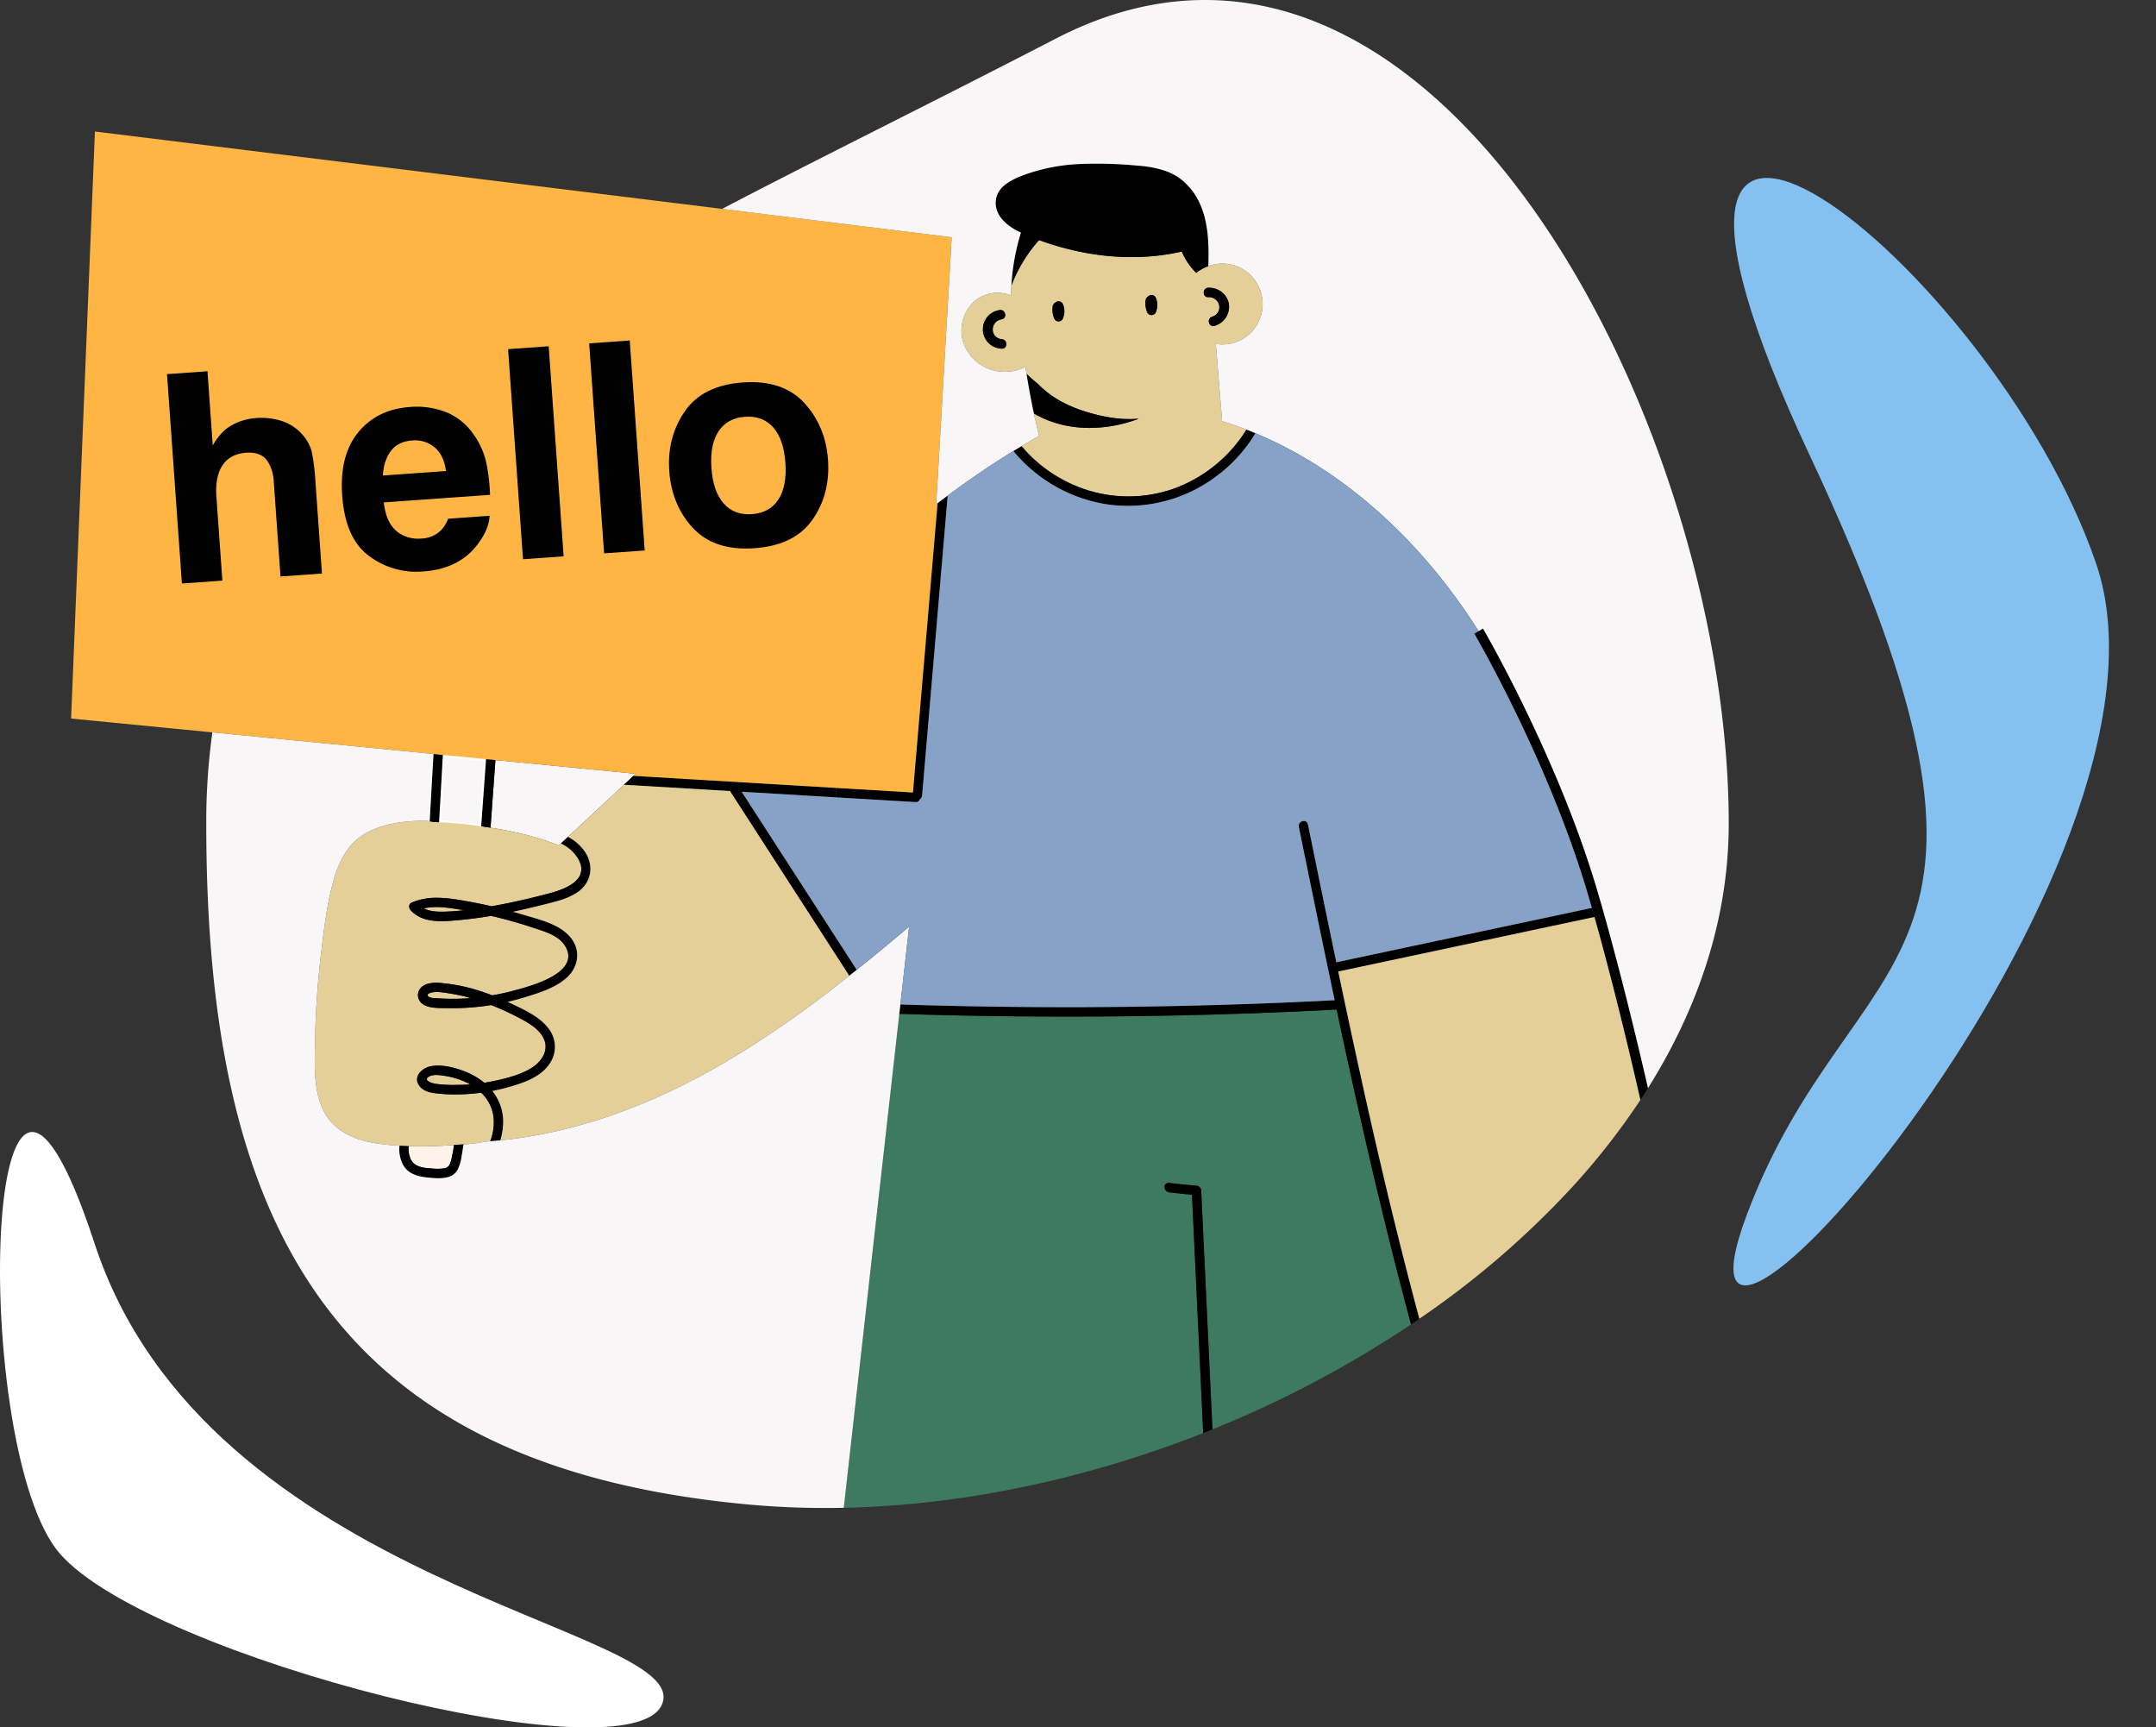 <svg xmlns="http://www.w3.org/2000/svg" xmlns:xlink="http://www.w3.org/1999/xlink" width="1031.749" height="826.422" viewBox="0 0 1031.749 826.422">
  <rect x="0" y="0" width="1031.749" height="826.422" fill="#333333" stroke="none"/>
  <defs>
    <clipPath id="clip-path">
      <rect id="Rectangle_276" data-name="Rectangle 276" width="200.821" height="528.157" fill="none"/>
    </clipPath>
  </defs>
  <g id="Group_385" data-name="Group 385" transform="translate(4384.025 6839.397)">
    <g id="Group_383" data-name="Group 383" transform="translate(256 3)">
      <path id="Path_1338" data-name="Path 1338" d="M540.51,98.79c-.37-.86-.77-1.71-1.2-2.54.44.83.84,1.68,1.2,2.54" transform="translate(-4606 -6843)" fill="#f8f6f6"/>
      <path id="Path_1339" data-name="Path 1339" d="M544.06,114.52h-.01c-.08-.97-.17-1.93-.28-2.89.12.96.21,1.92.29,2.89" transform="translate(-4606 -6843)" fill="#f8f6f6"/>
      <path id="Path_1340" data-name="Path 1340" d="M198.57,363.78q-1.155,16.065-2.32,32.13c-.97-.14-1.94-.27-2.9-.4-5.73-.76-11.49-1.25-17.26-1.52l1.82-32.23Z" transform="translate(-4606 -6843)" fill="#f8f6f6"/>
      <path id="Path_1341" data-name="Path 1341" d="M198.57,363.78q-1.155,16.065-2.32,32.13c-.97-.14-1.94-.27-2.9-.4-5.73-.76-11.49-1.25-17.26-1.52l1.82-32.23Z" transform="translate(-4606 -6843)" fill="none" stroke="#fff" stroke-width="2"/>
      <path id="Path_1342" data-name="Path 1342" d="M116.71,500.79c-.04,1.82-.08,3.66-.1,5.52.01-1.86.06-3.71.1-5.52" transform="translate(-4606 -6843)" fill="#f8f6f6"/>
      <path id="Path_1343" data-name="Path 1343" d="M117.9,523.43c.22.98.46,1.96.74,2.92-.29-.96-.53-1.94-.74-2.92" transform="translate(-4606 -6843)" fill="#f8f6f6"/>
      <path id="Path_1344" data-name="Path 1344" d="M119.88,529.91c.225.563.481,1.109.74,1.656-.262-.549-.507-1.1-.74-1.656" transform="translate(-4606 -6843)" fill="#f8f6f6"/>
      <path id="Path_1345" data-name="Path 1345" d="M120.81,531.97q.225.45.45.87c-.16-.28-.31-.57-.46-.87-.065-.133-.117-.27-.18-.4.064.135.123.27.19.4" transform="translate(-4606 -6843)" fill="#f8f6f6"/>
      <path id="Path_1346" data-name="Path 1346" d="M125.64,421.66c-.86,3.02-1.59,6.09-2.23,9.2.63-3.11,1.36-6.18,2.23-9.2" transform="translate(-4606 -6843)" fill="#f8f6f6"/>
      <path id="Path_1347" data-name="Path 1347" d="M126.18,539.12a25.492,25.492,0,0,0,2.13,1.76,23.667,23.667,0,0,1-2.13-1.76" transform="translate(-4606 -6843)" fill="#f8f6f6"/>
      <path id="Path_1348" data-name="Path 1348" d="M157.11,551.81a14.81,14.81,0,0,1,.02-3.05h.01a15.552,15.552,0,0,0-.03,3.05" transform="translate(-4606 -6843)" fill="#f8f6f6"/>
      <path id="Path_1349" data-name="Path 1349" d="M158.75,557.68q.3.555.63,1.05a10.854,10.854,0,0,1-.64-1.05,13.653,13.653,0,0,1-.73-1.72,15.363,15.363,0,0,0,.74,1.72" transform="translate(-4606 -6843)" fill="#f8f6f6"/>
      <path id="Path_1350" data-name="Path 1350" d="M166.93,563.37c.61.14,1.24.26,1.87.36-.63-.1-1.26-.21-1.87-.36" transform="translate(-4606 -6843)" fill="#f8f6f6"/>
      <path id="Path_1351" data-name="Path 1351" d="M171.6,393.52q.915-16.095,1.82-32.2-.9,16.095-1.81,32.2Z" transform="translate(-4606 -6843)" fill="#f8f6f6"/>
      <path id="Path_1352" data-name="Path 1352" d="M187.79,548.09c.44-.02.88-.05,1.33-.08-.45.04-.89.06-1.33.09Z" transform="translate(-4606 -6843)" fill="#f8f6f6"/>
      <path id="Path_1353" data-name="Path 1353" d="M198.31,546.75c.38-.02.76-.05,1.14-.08-.38.04-.76.06-1.14.09-1.3.26-2.61.49-3.92.68,1.31-.2,2.62-.42,3.92-.69" transform="translate(-4606 -6843)" fill="#f8f6f6"/>
      <path id="Path_1354" data-name="Path 1354" d="M276.57,527.24l.36-.15a695.556,695.556,0,0,0-.36.16c-.81.35-1.62.69-2.43,1.03-21.93,9.13-45.14,15.54-68.75,17.89v-.01c23.61-2.35,46.82-8.76,68.75-17.89.81-.34,1.62-.68,2.43-1.03" transform="translate(-4606 -6843)" fill="#f8f6f6"/>
      <path id="Path_1355" data-name="Path 1355" d="M278.96,526.21a.076.076,0,0,0,.05-.02c0,.01,0,.01-.01.01q-.765.345-1.53.66c-.18.08-.36.16-.54.23.64-.27,1.27-.55,1.91-.83a.614.614,0,0,0,.12-.05" transform="translate(-4606 -6843)" fill="#f8f6f6"/>
      <path id="Path_1356" data-name="Path 1356" d="M283.81,524.03c1.4-.64,2.8-1.3,4.19-1.96-.6.29-1.2.58-1.8.86-.79.37-1.59.75-2.39,1.11q-1.125.525-2.25,1.02a1.008,1.008,0,0,1-.15.07c-.8.36-1.6.72-2.4,1.06a2.57,2.57,0,0,0,.24-.11q1.08-.465,2.16-.96c.8-.36,1.6-.72,2.4-1.09" transform="translate(-4606 -6843)" fill="#f8f6f6"/>
      <path id="Path_1357" data-name="Path 1357" d="M288.58,521.79c.01,0,.02-.01.03-.01-.01.01-.02.01-.03.02-.19.09-.38.18-.58.27a.133.133,0,0,0,.05-.03.907.907,0,0,0,.14-.07c.13-.05.26-.12.38-.18Z" transform="translate(-4606 -6843)" fill="#f8f6f6"/>
      <path id="Path_1358" data-name="Path 1358" d="M290.95,520.64h.01a.01.01,0,0,1-.01.01c-.76.37-1.52.74-2.28,1.1Z" transform="translate(-4606 -6843)" fill="#f8f6f6"/>
      <path id="Path_1359" data-name="Path 1359" d="M293.31,519.47a.506.506,0,0,1,.15-.07c-.05.03-.1.05-.15.08-.39.19-.78.39-1.18.58.27-.13.55-.27.82-.41Z" transform="translate(-4606 -6843)" fill="#f8f6f6"/>
      <path id="Path_1360" data-name="Path 1360" d="M300.33,515.84c.58-.31,1.15-.62,1.72-.92-.2.12-.4.23-.61.33-.75.41-1.51.81-2.27,1.21-.87.46-1.75.92-2.63,1.37-.48.25-.97.5-1.46.75-.32.16-.65.33-.97.49-.22.11-.43.22-.65.33.11-.06.22-.12.32-.17,1.42-.71,2.82-1.43,4.22-2.17.78-.4,1.56-.81,2.33-1.22" transform="translate(-4606 -6843)" fill="#f8f6f6"/>
      <path id="Path_1361" data-name="Path 1361" d="M302.65,514.59c.67-.35,1.33-.71,1.99-1.08-.59.34-1.2.66-1.8.99-.16.09-.33.17-.49.26-.1.06-.2.11-.3.16l.6-.33" transform="translate(-4606 -6843)" fill="#f8f6f6"/>
      <path id="Path_1362" data-name="Path 1362" d="M304.96,513.33c.18-.09.37-.2.55-.3-.18.11-.36.21-.55.31a3.239,3.239,0,0,1-.32.17c.11-.06.22-.12.32-.18" transform="translate(-4606 -6843)" fill="#f8f6f6"/>
      <path id="Path_1363" data-name="Path 1363" d="M309.56,510.75c.11-.06.23-.12.34-.19-.12.07-.23.14-.34.2-1.35.77-2.69,1.53-4.05,2.27.59-.32,1.18-.65,1.76-.99.76-.43,1.52-.86,2.29-1.29" transform="translate(-4606 -6843)" fill="#f8f6f6"/>
      <path id="Path_1364" data-name="Path 1364" d="M320.88,504.02c.13-.07.25-.15.38-.23-.13.08-.25.16-.38.24-.97.6-1.94,1.2-2.92,1.78-.27.17-.55.34-.83.5-.26.16-.53.32-.79.49-.42.24-.83.49-1.25.73-.1.06-.19.11-.29.17-.23.14-.45.27-.68.4-.386.232-.776.45-1.163.678l-.737.432c-.13.08-.25.15-.38.22-.65.38-1.29.75-1.94,1.13.871-.494,1.738-1.01,2.607-1.519q1.941-1.134,3.873-2.291c1.5-.9,3.01-1.81,4.5-2.73" transform="translate(-4606 -6843)" fill="#f8f6f6"/>
      <path id="Path_1365" data-name="Path 1365" d="M325.35,501.22c.24-.14.47-.29.71-.45-.24.16-.47.31-.71.46q-1.86,1.185-3.74,2.34,1.875-1.17,3.74-2.35" transform="translate(-4606 -6843)" fill="#f8f6f6"/>
      <path id="Path_1366" data-name="Path 1366" d="M329.78,498.37c.1-.06.21-.13.31-.2-.1.07-.21.14-.31.21-.03.02-.05.03-.08.05-.07.04-.13.09-.2.13-.27.17-.54.35-.81.52-.08.06-.17.11-.25.16.29-.19.58-.37.86-.56.16-.1.32-.21.48-.31" transform="translate(-4606 -6843)" fill="#f8f6f6"/>
      <path id="Path_1367" data-name="Path 1367" d="M334.18,495.46c.13-.08.25-.16.38-.25-.12.09-.25.18-.38.26-1.09.73-2.19,1.46-3.3,2.18,1.11-.73,2.21-1.45,3.3-2.19" transform="translate(-4606 -6843)" fill="#f8f6f6"/>
      <path id="Path_1368" data-name="Path 1368" d="M338.55,492.51c-1.21.83-2.41,1.65-3.63,2.46a3.752,3.752,0,0,1-.36.24c1.34-.89,2.66-1.79,3.99-2.7" transform="translate(-4606 -6843)" fill="#f8f6f6"/>
      <path id="Path_1369" data-name="Path 1369" d="M366.13,472.34v.01c-.89.68-1.77,1.37-2.66,2.05l2.66-2.06" transform="translate(-4606 -6843)" fill="#f8f6f6"/>
      <rect id="Rectangle_286" data-name="Rectangle 286" width="0.01" height="0.01" transform="translate(-4239.87 -6370.67)" fill="#f8f6f6"/>
      <path id="Path_1370" data-name="Path 1370" d="M270.2,370.78l-1.08,1.01-4.55,4.24-.01.01-26.77,24.93-.01.01-3.35,3.12-.01.01-1.05.98c-.17-.07-.33-.14-.49-.2-.63-.26-1.27-.51-1.91-.75-.19-.07-.38-.15-.57-.22h-.01l-.5-.19c-.02-.01-.05-.01-.07-.02s-.05-.02-.08-.03c-.39-.15-.79-.29-1.18-.43-.86-.31-1.72-.6-2.6-.89-.6-.19-1.21-.39-1.82-.57-.74-.24-1.49-.46-2.24-.67-.75-.23-1.5-.43-2.26-.63s-1.51-.41-2.27-.59c-.76-.2-1.53-.39-2.29-.56-4.76-1.12-9.57-2.02-14.36-2.77q1.17-16.17,2.34-32.35Z" transform="translate(-4606 -6843)" fill="#f8f6f6"/>
      <path id="Path_1371" data-name="Path 1371" d="M162.639,555.4c1.871,3.567,6.063,3.951,9.674,4.186a24.526,24.526,0,0,0,6.518-.073c2.017-.441,2.621-2.176,3.073-3.99a70.819,70.819,0,0,0,1.343-7.15,213.767,213.767,0,0,1-21.671.579,11.733,11.733,0,0,0,1.064,6.447Z" transform="translate(-4606 -6843)" fill="#fdf3e9"/>
      <path id="Path_1372" data-name="Path 1372" d="M168.749,435.19c2.738,1.383,5.981,1.636,9.131,1.594,3.357-.046,6.733-.315,10.091-.693-1.273-.224-2.547-.445-3.823-.647-5.043-.8-10.388-1.408-15.4-.253Z" transform="translate(-4606 -6843)" fill="#e5cf98"/>
      <path id="Path_1373" data-name="Path 1373" d="M178.917,515.328c-2.272-.344-5.535-.928-7.643.322-3.068,1.819,1.542,3.236,3.177,3.485a64.05,64.05,0,0,0,9.4.521q3.565.012,7.119-.259a31.753,31.753,0,0,0-4.6-2.143,37.5,37.5,0,0,0-7.449-1.926Z" transform="translate(-4606 -6843)" fill="#e5cf98"/>
      <path id="Path_1374" data-name="Path 1374" d="M172.143,475.543c-1.258.353-2.241.993-.924,1.969.855.633,2.614.586,3.608.66a106.108,106.108,0,0,0,16.456-.063,78.528,78.528,0,0,0-9.848-2.171C178.6,475.512,174.965,474.752,172.143,475.543Z" transform="translate(-4606 -6843)" fill="#e5cf98"/>
      <path id="Path_1375" data-name="Path 1375" d="M201.6,522.54q.285.345.54.69c-.19-.23-.37-.46-.55-.69Z" transform="translate(-4606 -6843)" fill="#e5cf98"/>
      <path id="Path_1376" data-name="Path 1376" d="M212.74,481.72c-1.27-.61-2.54-1.21-3.83-1.8,1.28.58,2.57,1.17,3.83,1.79,5.94,2.87,12.37,6.04,16.24,11.62a12.417,12.417,0,0,1,.99,1.67,15.659,15.659,0,0,0-.99-1.65c-3.87-5.58-10.3-8.75-16.24-11.63" transform="translate(-4606 -6843)" fill="#e5cf98"/>
      <path id="Path_1377" data-name="Path 1377" d="M230.72,496.74a14.722,14.722,0,0,0-.75-1.74,12.015,12.015,0,0,1,.75,1.74" transform="translate(-4606 -6843)" fill="#e5cf98"/>
      <path id="Path_1378" data-name="Path 1378" d="M238.34,401.28c-.18-.1-.37-.2-.56-.3l.01-.01c.19.1.37.2.55.31" transform="translate(-4606 -6843)" fill="#e5cf98"/>
      <path id="Path_1379" data-name="Path 1379" d="M216.7,438.32c-1.74-.53-3.47-1.03-5.22-1.52,1.74.48,3.48.97,5.21,1.5,7.58,2.3,17.13,4.41,22.38,10.86a14.461,14.461,0,0,1,1.38,2.02,14.9,14.9,0,0,0-1.38-2c-5.25-6.46-14.79-8.56-22.37-10.86" transform="translate(-4606 -6843)" fill="#e5cf98"/>
      <path id="Path_1380" data-name="Path 1380" d="M276.57,527.24l.36-.15a695.556,695.556,0,0,0-.36.16c-.81.35-1.62.69-2.43,1.03-21.93,9.13-45.14,15.54-68.75,17.89v-.01c23.61-2.35,46.82-8.76,68.75-17.89.81-.34,1.62-.68,2.43-1.03" transform="translate(-4606 -6843)" fill="#e5cf98"/>
      <path id="Path_1381" data-name="Path 1381" d="M278.96,526.21a.076.076,0,0,0,.05-.02c0,.01,0,.01-.01.01q-.765.345-1.53.66c-.18.08-.36.16-.54.23.64-.27,1.27-.55,1.91-.83a.614.614,0,0,0,.12-.05" transform="translate(-4606 -6843)" fill="#e5cf98"/>
      <path id="Path_1382" data-name="Path 1382" d="M283.81,524.03c1.4-.64,2.8-1.3,4.19-1.96-.6.29-1.2.58-1.8.86-.79.37-1.59.75-2.39,1.11q-1.125.525-2.25,1.02a1.008,1.008,0,0,1-.15.07c-.8.36-1.6.72-2.4,1.06a2.57,2.57,0,0,0,.24-.11q1.08-.465,2.16-.96c.8-.36,1.6-.72,2.4-1.09" transform="translate(-4606 -6843)" fill="#e5cf98"/>
      <path id="Path_1383" data-name="Path 1383" d="M288.58,521.79c.01,0,.02-.01.03-.01-.01.01-.02.01-.03.02-.19.09-.38.18-.58.27a.133.133,0,0,0,.05-.03.907.907,0,0,0,.14-.07c.13-.05.26-.12.38-.18Z" transform="translate(-4606 -6843)" fill="#e5cf98"/>
      <path id="Path_1384" data-name="Path 1384" d="M290.95,520.64h.01a.01.01,0,0,1-.01.01c-.76.37-1.52.74-2.28,1.1Z" transform="translate(-4606 -6843)" fill="#e5cf98"/>
      <path id="Path_1385" data-name="Path 1385" d="M300.33,515.84c.58-.31,1.15-.62,1.72-.92-.2.12-.4.23-.61.33-.75.41-1.51.81-2.27,1.21-.87.46-1.75.92-2.63,1.37-.48.25-.97.5-1.46.75-.32.16-.65.33-.97.49-.22.11-.43.22-.65.33-.05.03-.1.05-.15.08-.39.19-.78.39-1.18.58.27-.13.55-.27.82-.41l.36-.18c.16-.08.31-.16.47-.24,1.42-.71,2.82-1.43,4.22-2.17.78-.4,1.56-.81,2.33-1.22" transform="translate(-4606 -6843)" fill="#e5cf98"/>
      <path id="Path_1386" data-name="Path 1386" d="M302.65,514.59c.67-.35,1.33-.71,1.99-1.08-.59.34-1.2.66-1.8.99-.16.09-.33.17-.49.26-.1.06-.2.11-.3.16l.6-.33" transform="translate(-4606 -6843)" fill="#e5cf98"/>
      <path id="Path_1387" data-name="Path 1387" d="M304.96,513.33c.18-.09.37-.2.55-.3-.18.11-.36.21-.55.31a3.239,3.239,0,0,1-.32.17c.11-.06.22-.12.32-.18" transform="translate(-4606 -6843)" fill="#e5cf98"/>
      <path id="Path_1388" data-name="Path 1388" d="M309.56,510.75c.11-.06.23-.12.34-.19-.12.07-.23.14-.34.2-1.35.77-2.69,1.53-4.05,2.27.59-.32,1.18-.65,1.76-.99.76-.43,1.52-.86,2.29-1.29" transform="translate(-4606 -6843)" fill="#e5cf98"/>
      <path id="Path_1389" data-name="Path 1389" d="M320.88,504.02c.13-.07.25-.15.38-.23-.13.08-.25.16-.38.24-.97.6-1.94,1.2-2.92,1.78-.27.17-.55.34-.83.5-.26.16-.53.32-.79.49-.42.24-.83.49-1.25.73-.1.06-.19.11-.29.17-.23.14-.45.27-.68.4-.386.232-.776.45-1.163.678l-.737.432c-.13.08-.25.15-.38.22-.65.38-1.29.75-1.94,1.13.871-.494,1.738-1.01,2.607-1.519q1.941-1.134,3.873-2.291c1.5-.9,3.01-1.81,4.5-2.73" transform="translate(-4606 -6843)" fill="#e5cf98"/>
      <path id="Path_1390" data-name="Path 1390" d="M325.35,501.22c.24-.14.47-.29.71-.45-.24.16-.47.31-.71.46q-1.86,1.185-3.74,2.34,1.875-1.17,3.74-2.35" transform="translate(-4606 -6843)" fill="#e5cf98"/>
      <path id="Path_1391" data-name="Path 1391" d="M329.78,498.37c.1-.06.21-.13.31-.2-.1.07-.21.14-.31.21-.03.02-.05.03-.08.05-.07.04-.13.09-.2.13-.27.17-.54.35-.81.52-.08.06-.17.11-.25.16.29-.19.58-.37.86-.56.16-.1.32-.21.48-.31" transform="translate(-4606 -6843)" fill="#e5cf98"/>
      <path id="Path_1392" data-name="Path 1392" d="M334.18,495.46c.13-.08.25-.16.38-.25-.12.09-.25.18-.38.26-1.09.73-2.19,1.46-3.3,2.18,1.11-.73,2.21-1.45,3.3-2.19" transform="translate(-4606 -6843)" fill="#e5cf98"/>
      <path id="Path_1393" data-name="Path 1393" d="M334.56,495.21c1.34-.89,2.66-1.79,3.99-2.7-1.21.83-2.41,1.65-3.63,2.46a3.752,3.752,0,0,1-.36.24" transform="translate(-4606 -6843)" fill="#e5cf98"/>
      <path id="Path_1394" data-name="Path 1394" d="M363.47,474.4l2.66-2.06v.01c-.89.68-1.77,1.37-2.66,2.05" transform="translate(-4606 -6843)" fill="#e5cf98"/>
      <rect id="Rectangle_287" data-name="Rectangle 287" width="0.01" height="0.01" transform="translate(-4239.87 -6370.67)" fill="#e5cf98"/>
      <path id="Path_1395" data-name="Path 1395" d="M243.74,418.82a5.683,5.683,0,0,1-.51,1.09v.01a6.536,6.536,0,0,1-.68,1,11.989,11.989,0,0,1-.82.94c-3.28,3.31-9.23,5.21-13.54,6.33-8.93,2.32-17.92,4.42-27,5.99q-6.2-1.425-12.44-2.52c-.47-.08-.95-.17-1.42-.25-1.37-.24-2.75-.46-4.13-.65-6.87-.96-13.74-1.17-20.3,1.7a1.714,1.714,0,0,0-.5.32,2.156,2.156,0,0,0-.55,1.97,2.6,2.6,0,0,0,.59,1.25v.01c5.64,6.33,14.97,5.52,22.62,4.84,5.34-.47,10.65-1.18,15.94-2.07.77.18,1.53.35,2.3.54q9.225,2.265,18.22,5.25c2.01.67,4.2,1.34,6.32,2.19.95.39,1.88.81,2.77,1.28a19.827,19.827,0,0,1,2.21,1.36,13.292,13.292,0,0,1,1.31,1.04c.13.12.27.25.4.38a11.559,11.559,0,0,1,1.15,1.28c.19.24.37.5.54.76.12.18.24.37.35.56a10.845,10.845,0,0,1,.85,1.81c4.24,11.65-18.31,17.38-26.01,19.42q-4.875,1.29-9.88,2.16a99.176,99.176,0,0,0-10.5-3.46,80.823,80.823,0,0,0-11.12-2.14c-.83-.1-1.67-.2-2.52-.29a2.1,2.1,0,0,0-.25-.02,16.765,16.765,0,0,0-6.92.51c-3.51,1.2-4.84,4.26-3.97,6.86a6.015,6.015,0,0,0,3.9,3.65l.01.01c3.16,1.11,6.88.93,10.18.99a114.256,114.256,0,0,0,12.13-.42c2.86-.25,5.72-.61,8.56-1.06q2.775,1.1,5.51,2.31c1.2.54,2.4,1.1,3.6,1.67q2.7,1.3,5.32,2.71a47.631,47.631,0,0,1,4.89,2.94,22.826,22.826,0,0,1,2.97,2.46,13.292,13.292,0,0,1,3.16,4.66,8.631,8.631,0,0,1,.59,3.14,7.383,7.383,0,0,1-.04.82,9.337,9.337,0,0,1-.6,2.49q-.12.315-.27.63a12.428,12.428,0,0,1-1.53,2.46c-.17.22-.35.44-.54.65a6.849,6.849,0,0,1-.58.62c-.2.2-.4.4-.61.59s-.42.38-.64.56-.44.35-.67.52-.45.34-.68.49c-.21.14-.42.28-.62.41-.06.03-.12.07-.17.1-.09.06-.18.12-.27.17-4.56,2.67-9.93,4.23-15.13,5.41-.74.17-1.48.33-2.22.49-.79.17-1.59.33-2.38.47s-1.59.28-2.39.41l-.01-.01c-.61-.5-1.23-.97-1.87-1.42-.32-.23-.65-.45-.98-.67-.65-.42-1.33-.83-2.01-1.21s-1.38-.74-2.09-1.07c-.36-.17-.72-.33-1.09-.49-.26-.11-.53-.22-.8-.34-1.34-.54-2.77-1.06-4.24-1.51h-.01c-1.18-.35-2.38-.66-3.6-.91a24.622,24.622,0,0,0-8.48-.36,3.026,3.026,0,0,0-.32.06,9.806,9.806,0,0,0-1.29.34,6.374,6.374,0,0,0-.94.38,8.93,8.93,0,0,0-3.33,2.57,2.4,2.4,0,0,0-.18.26,6.424,6.424,0,0,0-.68,1.33c-.01,0,0,.01,0,.01a4.429,4.429,0,0,0-.03,2.79,6.105,6.105,0,0,0,1.37,2.28c.1.11.21.22.32.33.05.06.12.11.18.17a9.35,9.35,0,0,0,3.63,1.89,17.383,17.383,0,0,0,2.44.52,77.221,77.221,0,0,0,12.9.58c.81-.03,1.62-.06,2.43-.1,1.61-.09,3.21-.21,4.82-.39h.01c.8-.08,1.6-.18,2.4-.28a20.492,20.492,0,0,1,3.01,3.69,19.793,19.793,0,0,1,2.11,4.52c1.59,4.95.95,10.06-.8,14.99v.01l-1.15.09c-.38.04-.76.06-1.14.09-1.3.26-2.61.49-3.92.68-.87.12-1.75.23-2.63.33s-1.76.18-2.64.24c-.45.04-.89.06-1.33.09-.41.03-.81.05-1.19.07-.76.04-1.45.08-2.04.12-.3.02-.57.04-.82.06l-.49.03h-.01c-1.29.1-2.58.19-3.87.26l-.39.03q-8.685.5-17.4.29h-.01c-1.48-.05-2.95-.11-4.43-.2h-.01c-.37-.02-.73-.05-1.1-.08-.6-.03-1.21-.08-1.81-.13a1.5,1.5,0,0,1-.21-.02c-.96-.08-1.92-.17-2.88-.28-.99-.1-1.99-.22-2.98-.36s-1.99-.28-2.98-.44c-.47-.08-.93-.16-1.4-.25-.78-.14-1.55-.31-2.33-.5-.23-.05-.46-.11-.7-.17-.38-.09-.75-.19-1.12-.3-.31-.09-.63-.18-.95-.28l-.69-.21c-.49-.16-.99-.34-1.48-.52-.26-.09-.51-.19-.77-.29q-1.455-.57-2.85-1.26c-.36-.18-.72-.37-1.07-.56,0,0,0,.01-.01,0-.4-.23-.8-.45-1.19-.69s-.79-.49-1.17-.74-.76-.52-1.13-.8a23.667,23.667,0,0,1-2.13-1.76q-.51-.465-.99-.96c-.22-.22-.43-.44-.64-.67-.36-.4-.7-.8-1.03-1.23-.25-.32-.49-.64-.73-.97s-.46-.66-.67-1a2.563,2.563,0,0,1-.22-.35c-.22-.36-.43-.72-.64-1.1-.16-.28-.31-.57-.46-.87-.065-.133-.117-.27-.18-.4-.262-.549-.507-1.1-.74-1.656-.14-.35-.28-.7-.41-1.05-.31-.83-.59-1.66-.83-2.51-.29-.96-.53-1.94-.74-2.92-.32-1.48-.56-2.99-.75-4.51-.12-1-.22-2.02-.3-3.03-.04-.52-.07-1.03-.1-1.55-.15-2.68-.17-5.37-.14-8.03.01-1.86.06-3.71.1-5.52.02-.83.04-1.66.05-2.48a404.789,404.789,0,0,1,2.87-41.61l.36-3c.12-.95.23-1.9.35-2.85.24-1.95.49-3.92.75-5.89.21-1.57.44-3.15.67-4.72.48-3.14,1.01-6.28,1.65-9.38s1.36-6.18,2.23-9.2c.21-.75.44-1.5.67-2.25.17-.57.35-1.13.55-1.69.14-.41.28-.8.44-1.2.09-.25.19-.5.29-.75.13-.33.27-.66.41-.99.11-.25.22-.5.33-.74.14-.32.28-.64.44-.95.14-.28.28-.55.42-.83.14-.3.29-.6.46-.89s.32-.59.49-.88a.014.014,0,0,1,0-.02c.33-.58.68-1.15,1.05-1.72a8.776,8.776,0,0,1,.48-.76c.28-.44.58-.87.88-1.29.01-.02.03-.03.04-.05,6.67-8.94,18.1-12.11,28.74-13.06a81.312,81.312,0,0,1,8.83-.27c.48.06.96.13,1.44.2h.01c.76.11,1.5.23,2.26.36.74.03,1.48.07,2.22.11,5.77.27,11.53.76,17.26,1.52.96.13,1.93.26,2.9.4,1.12.16,2.25.32,3.39.5.36.05.72.11,1.08.17,4.79.75,9.6,1.65,14.36,2.76a119.876,119.876,0,0,1,17.8,5.55c.16.07.32.14.49.21l1.05-.99c.43.19.85.4,1.26.62a16.453,16.453,0,0,1,1.8,1.12,19.343,19.343,0,0,1,2.15,1.78c.17.17.34.33.5.5a16.821,16.821,0,0,1,1.79,2.16c.27.39.53.78.77,1.19a13.26,13.26,0,0,1,.92,1.98q.12.315.21.63a7.438,7.438,0,0,1-.08,4.73" transform="translate(-4606 -6843)" fill="#e5cf98"/>
      <path id="Path_1396" data-name="Path 1396" d="M366.13,382.07v.01l-45.23-2.69.01-.01Z" transform="translate(-4606 -6843)" fill="#87a2c7"/>
      <path id="Path_1397" data-name="Path 1397" d="M540.4,568.98a2.2,2.2,0,0,0-.2-.23h.01a2.113,2.113,0,0,1,.19.23" transform="translate(-4606 -6843)" fill="#3d7a61"/>
      <path id="Path_1398" data-name="Path 1398" d="M624.7,568.75c.34,1.41.67,2.83,1.01,4.24-.34-1.41-.68-2.83-1.02-4.24Z" transform="translate(-4606 -6843)" fill="#3d7a61"/>
      <path id="Path_1399" data-name="Path 1399" d="M637.57,620.42q-1.815-6.9-3.57-13.81-1.2-4.725-2.38-9.45,1.185,4.725,2.39,9.45,1.755,6.9,3.56,13.81" transform="translate(-4606 -6843)" fill="#3d7a61"/>
      <path id="Path_1400" data-name="Path 1400" d="M523.38,569.18a2.034,2.034,0,0,1-.07-.43h.01a2.966,2.966,0,0,0,.06.43" transform="translate(-4606 -6843)" fill="#3d7a61"/>
      <path id="Path_1401" data-name="Path 1401" d="M539.31,96.25c.44.83.84,1.68,1.2,2.54-.37-.86-.77-1.71-1.2-2.54" transform="translate(-4606 -6843)" fill="#010000"/>
      <path id="Path_1402" data-name="Path 1402" d="M544.06,114.52h-.01c-.08-.97-.17-1.93-.28-2.89.12.96.21,1.92.29,2.89" transform="translate(-4606 -6843)" fill="#010000"/>
      <path id="Path_1403" data-name="Path 1403" d="M624.7,568.75c.34,1.41.67,2.83,1.01,4.24-.34-1.41-.68-2.83-1.02-4.24Z" transform="translate(-4606 -6843)" fill="#010000"/>
      <path id="Path_1404" data-name="Path 1404" d="M637.57,620.42q-1.815-6.9-3.57-13.81-1.2-4.725-2.38-9.45,1.185,4.725,2.39,9.45,1.755,6.9,3.56,13.81" transform="translate(-4606 -6843)" fill="#010000"/>
      <path id="Path_1405" data-name="Path 1405" d="M366.13,382.07v.01l-45.23-2.69.01-.01Z" transform="translate(-4606 -6843)" fill="#010000"/>
      <path id="Path_1406" data-name="Path 1406" d="M523.32,568.75a2.966,2.966,0,0,0,.06.43,2.034,2.034,0,0,1-.07-.43Z" transform="translate(-4606 -6843)" fill="#010000"/>
      <path id="Path_1407" data-name="Path 1407" d="M540.21,568.75a2.113,2.113,0,0,1,.19.23,2.2,2.2,0,0,0-.2-.23Z" transform="translate(-4606 -6843)" fill="#010000"/>
      <path id="Path_1408" data-name="Path 1408" d="M248.31,414.09c-.03-.18-.06-.37-.1-.55-.07-.33-.15-.65-.24-.98a15,15,0,0,0-1.1-2.81c-.18-.35-.38-.7-.59-1.05s-.44-.69-.68-1.03c-.28-.39-.58-.77-.89-1.14-.21-.26-.43-.51-.65-.75-.05-.05-.1-.11-.15-.16-.28-.3-.57-.6-.87-.89-.23-.22-.47-.44-.71-.65-.12-.11-.25-.22-.37-.32-.29-.25-.58-.48-.89-.71-.25-.2-.52-.39-.79-.57-.22-.16-.45-.31-.68-.46-.11-.07-.22-.14-.33-.2-.17-.11-.34-.21-.52-.32-.13-.08-.27-.15-.41-.22-.18-.11-.36-.21-.55-.31h-.01l-3.35,3.13c.43.2.84.4,1.25.63.22.12.43.24.64.37a4.946,4.946,0,0,1,.49.3c.23.14.45.29.67.45a17.361,17.361,0,0,1,2.15,1.78c.17.16.34.33.5.5a16.821,16.821,0,0,1,1.79,2.16c.27.38.53.77.77,1.17.1.18.2.35.28.53s.17.33.24.5a8.662,8.662,0,0,1,.4.97q.12.315.21.63a7.723,7.723,0,0,1,.26,1.19,7.124,7.124,0,0,1-.16,2.97,7.634,7.634,0,0,1-.69,1.67,9.279,9.279,0,0,1-.68,1,10.214,10.214,0,0,1-.82.94,13.263,13.263,0,0,1-1.49,1.27,17.452,17.452,0,0,1-1.71,1.13c-.6.35-1.23.68-1.88.99a39.8,39.8,0,0,1-4.66,1.83c-.67.23-1.33.43-1.96.6s-1.26.35-1.85.5c-8.92,2.31-17.91,4.42-27,5.99q-6.18-1.425-12.44-2.52c-.42-.07-.85-.15-1.27-.22-1.77-.3-3.55-.59-5.32-.81l-.99-.12c-.68-.08-1.36-.15-2.04-.2-.34-.03-.68-.06-1.02-.08-.68-.04-1.36-.07-2.03-.09a30.5,30.5,0,0,0-13.18,2.32,1.564,1.564,0,0,0-.49.33,1.476,1.476,0,0,0-.26.3c-.01.01-.02.02-.02.03-.03.05-.06.11-.09.16a1.72,1.72,0,0,0-.19.58,2.632,2.632,0,0,0,.1,1.25,2.083,2.083,0,0,0,.12.32,2.526,2.526,0,0,0,.38.58v.01c5.65,6.31,14.96,5.51,22.61,4.83,5.34-.48,10.66-1.19,15.94-2.08.77.19,1.54.36,2.3.54q9.225,2.265,18.23,5.26c1.45.48,3.01.97,4.57,1.54.98.35,1.97.73,2.93,1.17.18.07.35.16.52.24.3.14.6.28.89.44.08.04.17.08.25.13.36.19.71.39,1.06.61.37.22.73.46,1.08.71a13.292,13.292,0,0,1,1.31,1.04,4.827,4.827,0,0,1,.4.38c.22.2.41.41.6.62.18.19.34.39.5.59a.3.3,0,0,1,.05.07,13.456,13.456,0,0,1,.89,1.32c.12.21.23.41.33.61s.2.41.28.61.17.39.24.59a7.168,7.168,0,0,1,.22.71.254.254,0,0,1,.02.07c.05.18.09.36.13.53.02.12.05.25.06.37a.249.249,0,0,1,.01.08c1.48,10.46-19.16,15.71-26.45,17.65q-4.875,1.29-9.88,2.15a102.258,102.258,0,0,0-10.5-3.45,80.958,80.958,0,0,0-11.13-2.14c-.79-.09-1.6-.19-2.41-.27a2.309,2.309,0,0,0-.37-.03,16.4,16.4,0,0,0-6.91.5,6.689,6.689,0,0,0-2.57,1.53,5.254,5.254,0,0,0-1.06,1.38,4.8,4.8,0,0,0-.33.78,4.947,4.947,0,0,0,0,3.18,4.341,4.341,0,0,0,.2.5.673.673,0,0,0,.06.12,4.675,4.675,0,0,0,.27.49l.01.01a4.161,4.161,0,0,0,.32.45,5.172,5.172,0,0,0,.5.55c.05.05.1.1.16.15a2.662,2.662,0,0,0,.31.26.94.94,0,0,0,.12.09,5.5,5.5,0,0,0,.53.37h.01c.17.1.35.2.54.29a1.868,1.868,0,0,0,.32.15c.18.08.36.15.55.22,3.17,1.11,6.89.93,10.18.99a114.164,114.164,0,0,0,12.13-.42c2.87-.25,5.72-.6,8.57-1.06q2.775,1.1,5.51,2.32c1.21.54,2.41,1.1,3.6,1.67.83.4,1.65.81,2.47,1.23.13.06.26.12.39.19q1.245.63,2.46,1.29c.27.14.54.29.81.44.25.14.51.28.77.43a38.677,38.677,0,0,1,3.31,2.07,24.816,24.816,0,0,1,2.27,1.79l.01.01q.36.315.69.66c.19.18.36.36.53.54.15.16.3.33.44.51s.29.34.42.52a11.354,11.354,0,0,1,1.01,1.51,5.279,5.279,0,0,1,.33.62,1.092,1.092,0,0,1,.08.15c.13.26.24.53.35.81a8.64,8.64,0,0,1,.5,4.36c-.01.12-.03.23-.05.34a10.308,10.308,0,0,1-1.14,3.11c-.1.18-.21.36-.32.53-.12.2-.26.41-.4.61s-.29.4-.44.59c-.17.22-.35.44-.54.65a6.849,6.849,0,0,1-.58.62c-.2.2-.4.39-.61.59s-.42.38-.64.56a20.243,20.243,0,0,1-2.19,1.55c-.07.04-.15.09-.22.13-.65.38-1.32.74-2,1.08-1.03.5-2.08.97-3.15,1.39-.36.14-.72.28-1.09.41-.35.13-.72.26-1.08.39-.44.14-.88.29-1.33.43-.66.21-1.33.4-2.01.59-1.49.42-2.99.79-4.47,1.13-.74.17-1.48.33-2.22.49-.79.17-1.59.33-2.38.47s-1.6.28-2.4.4a33.25,33.25,0,0,0-4.86-3.3c-.69-.38-1.38-.74-2.09-1.07-.36-.17-.72-.33-1.09-.49-.91-.39-1.87-.78-2.87-1.13-.36-.13-.71-.25-1.08-.37s-.72-.24-1.09-.35h-.01c-1.18-.36-2.39-.67-3.6-.91-.69-.14-1.37-.25-2.06-.34q-.69-.105-1.38-.15a21.125,21.125,0,0,0-5.04.13,3.026,3.026,0,0,0-.32.06,8.775,8.775,0,0,0-1.29.34,6.374,6.374,0,0,0-.94.38,9.079,9.079,0,0,0-1.85,1.11.642.642,0,0,0-.13.1c-.24.19-.46.39-.67.59-.09.1-.19.19-.28.29-.03.03-.05.06-.08.09-.11.13-.22.26-.32.39a2.4,2.4,0,0,0-.18.26,4.786,4.786,0,0,0-.68,1.33c-.01,0,0,.01,0,.01a4.29,4.29,0,0,0-.23,1.78c.01.11.03.22.04.34a5.428,5.428,0,0,0,.16.67,4.054,4.054,0,0,0,.2.55,7.083,7.083,0,0,0,1.9,2.42,3.263,3.263,0,0,0,.29.23,2.974,2.974,0,0,0,.29.2c.14.1.29.19.44.28.01.01.02.01.03.02a8.188,8.188,0,0,0,.89.44c.16.07.32.14.48.2s.32.12.48.17.3.1.45.14c.02.01.03.01.05.02a19.1,19.1,0,0,0,2.43.51,77.394,77.394,0,0,0,12.91.59c.81-.03,1.62-.06,2.43-.1,1.61-.09,3.22-.22,4.82-.39h.01c.8-.09,1.6-.18,2.4-.29v.01a20.492,20.492,0,0,1,3.01,3.69,19.8,19.8,0,0,1,1.38,2.6c.09.21.18.41.26.62s.17.43.25.65a13.169,13.169,0,0,1,.41,1.31c.13.43.23.87.32,1.31l.12.66c.04.22.07.44.1.66a25.036,25.036,0,0,1-1.54,11.7h.01c1.6-.12,3.18-.26,4.77-.42a30.229,30.229,0,0,0,1.39-9.57c-.01-.21-.02-.41-.02-.62a.584.584,0,0,1-.02-.19c-.01-.22-.03-.45-.05-.68-.02-.25-.05-.49-.08-.74-.07-.5-.14-1-.23-1.49-.05-.25-.1-.49-.16-.74-.04-.19-.09-.38-.13-.57-.07-.3-.16-.61-.25-.91-.02-.08-.05-.15-.06-.21-.08-.26-.16-.51-.26-.77a19.347,19.347,0,0,0-.78-1.98c-.09-.21-.19-.43-.3-.64-.02-.05-.05-.1-.07-.15-.11-.23-.23-.45-.35-.68s-.26-.48-.39-.72a25.714,25.714,0,0,0-1.47-2.26q-.255-.345-.54-.69c0-.01,0-.01-.01-.02,2.89-.55,5.74-1.23,8.57-2.05,1.69-.49,3.41-1.02,5.13-1.63.86-.31,1.71-.63,2.55-.98s1.67-.73,2.48-1.14c.41-.2.81-.42,1.2-.64s.78-.44,1.16-.68c.36-.22.7-.45,1.04-.68.06-.04.12-.09.18-.13.29-.2.58-.41.86-.64.06-.04.12-.08.17-.12a21.778,21.778,0,0,0,1.96-1.76,19.442,19.442,0,0,0,1.75-2.08,14.135,14.135,0,0,0,2.88-8.57c0-.35-.01-.7-.04-1.05v-.01c-.03-.35-.07-.69-.12-1.04v-.01c-.04-.26-.09-.53-.15-.79a2.573,2.573,0,0,0-.08-.38c-.07-.3-.15-.6-.24-.89-.05-.17-.11-.34-.17-.51a12.015,12.015,0,0,0-.75-1.74,12.417,12.417,0,0,0-.99-1.67c-3.87-5.58-10.3-8.75-16.24-11.62-1.26-.62-2.55-1.21-3.83-1.79-.01,0-.01-.01-.02-.01,2.68-.62,5.34-1.32,7.97-2.12,6.9-2.11,14.97-4.55,20.4-9.52.2-.18.39-.37.58-.56s.37-.38.55-.58q.525-.585.99-1.2v-.01c.15-.21.3-.42.44-.63s.28-.43.41-.65c.22-.38.43-.77.62-1.16.13-.28.25-.56.37-.85.09-.23.18-.46.25-.69.12-.36.23-.72.32-1.09.04-.17.08-.33.11-.5a13,13,0,0,0,.29-2.71c0-.31-.01-.62-.04-.93-.02-.25-.04-.49-.08-.74a3.472,3.472,0,0,0-.06-.45c-.04-.2-.07-.4-.12-.61-.03-.15-.07-.3-.11-.45-.05-.21-.11-.41-.17-.62l-.09-.27c-.03-.09-.06-.19-.09-.28-.1-.26-.21-.53-.32-.79s-.24-.53-.38-.79a.135.135,0,0,0-.05-.09c-.07-.15-.15-.3-.23-.44a14.461,14.461,0,0,0-1.38-2.02c-5.25-6.45-14.8-8.56-22.38-10.86-1.73-.53-3.47-1.02-5.21-1.5-.01,0-.02-.01-.03-.01q2.79-.585,5.56-1.22c5.1-1.16,10.2-2.38,15.24-3.8a32.537,32.537,0,0,0,10.36-4.5,15.478,15.478,0,0,0,2.57-2.31,13.964,13.964,0,0,0,1.84-2.67,13,13,0,0,0,1.29-8.2m-57.36,105.3c-1.68.13-3.36.21-5.05.24-.68.02-1.37.02-2.05.02-1.09.02-2.19.01-3.28-.02-.65-.02-1.31-.05-1.96-.1q-.585-.03-1.17-.09c-.32-.02-.64-.04-.96-.08-.67-.06-1.35-.14-2.03-.23-.16-.02-.34-.06-.54-.1-.18-.04-.37-.09-.58-.14-.13-.04-.27-.08-.41-.12a9.554,9.554,0,0,1-1.57-.64c-1.15-.63-1.74-1.49-.08-2.48,2.11-1.25,5.37-.67,7.64-.32a37.408,37.408,0,0,1,7.45,1.92,31.885,31.885,0,0,1,3.49,1.54c.38.19.75.39,1.12.6Zm-3.97-41.02a105,105,0,0,1-12.16-.2c-.99-.07-2.75-.03-3.61-.66a1.74,1.74,0,0,1-.28-.24.994.994,0,0,1-.3-.43c-.13-.34.06-.62.42-.85a2.254,2.254,0,0,1,.49-.25h.01a4.531,4.531,0,0,1,.59-.2c2.82-.79,6.45-.03,9.29.4a77.662,77.662,0,0,1,9.85,2.17c-1.43.11-2.87.2-4.3.26m-9.11-41.59a30.294,30.294,0,0,1-4.47-.23q-.54-.075-1.08-.18c-.36-.07-.71-.15-1.06-.24a12.436,12.436,0,0,1-2.51-.94c5.01-1.16,10.35-.55,15.39.25a1.694,1.694,0,0,1,.22.04c1.12.17,2.26.37,3.38.57.07.01.15.03.22.04a100.577,100.577,0,0,1-10.09.69" transform="translate(-4606 -6843)" fill="#010000"/>
      <path id="Path_1409" data-name="Path 1409" d="M177.91,361.76l-1.82,32.23c-.74-.04-1.48-.08-2.22-.11-.76-.13-1.5-.25-2.26-.36h-.01q.915-16.095,1.82-32.2Z" transform="translate(-4606 -6843)" fill="#010000"/>
      <path id="Path_1410" data-name="Path 1410" d="M203.06,364.22q-1.17,16.17-2.34,32.35l-1.02-.15a.127.127,0,0,0-.06-.01c-1.14-.18-2.27-.34-3.39-.5q1.17-16.065,2.33-32.13Z" transform="translate(-4606 -6843)" fill="#010000"/>
      <path id="Path_1411" data-name="Path 1411" d="M187.79,548.09v.01q-.195,1.4-.42,2.79c-.15.93-.32,1.86-.49,2.78-.03.29-.08.59-.12.88s-.1.58-.16.87a20.744,20.744,0,0,1-1.01,3.37c-.22.54-.46,1.08-.72,1.61-.09.15-.18.29-.28.43a3.062,3.062,0,0,1-.21.29,7.3,7.3,0,0,1-.74.82c-.15.14-.31.28-.48.41a5.746,5.746,0,0,1-.5.36c-.18.11-.35.22-.54.32a5.61,5.61,0,0,1-.55.27c-.19.09-.39.17-.58.24a12.266,12.266,0,0,1-1.22.36c-.31.07-.63.13-.95.18s-.64.09-.97.12a26.934,26.934,0,0,1-4.4,0c-.79-.05-1.56-.13-2.28-.19-.29-.03-.57-.05-.86-.08s-.58-.07-.87-.11l-.64-.09c-.63-.1-1.26-.21-1.87-.36a15.984,15.984,0,0,1-1.83-.52,4.837,4.837,0,0,1-.49-.18,11.392,11.392,0,0,1-3.28-1.84c-.16-.13-.32-.26-.47-.4s-.3-.29-.45-.44l-.31-.34c-.13-.15-.26-.3-.37-.45s-.23-.31-.35-.47a10.854,10.854,0,0,1-.64-1.05,13.653,13.653,0,0,1-.73-1.72,4.646,4.646,0,0,1-.22-.66c-.06-.19-.12-.38-.17-.58a.652.652,0,0,1-.05-.2c-.06-.19-.1-.38-.14-.57q-.15-.69-.24-1.38c-.03-.21-.05-.41-.07-.62a.321.321,0,0,1-.01-.14,14.81,14.81,0,0,1,.02-3.05h.01c1.48.09,2.95.15,4.43.2l-.06.69a11.676,11.676,0,0,0,1.13,5.75c1.87,3.57,6.06,3.95,9.67,4.19a24.542,24.542,0,0,0,6.52-.07c2.02-.45,2.62-2.18,3.07-3.99.43-1.77.79-3.56,1.08-5.35.09-.6.18-1.2.26-1.8h.01l.49-.04c.25-.02.52-.03.82-.05.59-.04,1.28-.08,2.04-.12.38-.03.78-.05,1.19-.08" transform="translate(-4606 -6843)" fill="#010000"/>
      <rect id="Rectangle_288" data-name="Rectangle 288" width="0.01" height="0.01" transform="translate(-4239.87 -6370.67)" fill="#f8f6f6"/>
      <path id="Path_1412" data-name="Path 1412" d="M374.18,466c-.59.47-1.19.94-1.78,1.41v-.01c.59-.47,1.19-.93,1.78-1.4" transform="translate(-4606 -6843)" fill="#f8f6f6"/>
      <path id="Path_1413" data-name="Path 1413" d="M401.03,443.93v.01q-9.285,7.845-18.7,15.51,9.42-7.71,18.7-15.52" transform="translate(-4606 -6843)" fill="#f8f6f6"/>
      <path id="Path_1414" data-name="Path 1414" d="M426.21,160.95a19.373,19.373,0,0,0,.35,2.02,16.906,16.906,0,0,1-.36-2.01,18.189,18.189,0,0,1,.2-5.51,18.47,18.47,0,0,0-.19,5.5" transform="translate(-4606 -6843)" fill="#f8f6f6"/>
      <path id="Path_1415" data-name="Path 1415" d="M427.04,152.9a18.513,18.513,0,0,1,.87-2.24,22.542,22.542,0,0,0-.87,2.24" transform="translate(-4606 -6843)" fill="#f8f6f6"/>
      <path id="Path_1416" data-name="Path 1416" d="M429.66,169.71a21.985,21.985,0,0,0,2.49,2.88,20.667,20.667,0,0,1-2.49-2.88" transform="translate(-4606 -6843)" fill="#f8f6f6"/>
      <path id="Path_1417" data-name="Path 1417" d="M436.14,175.62c.58.34,1.18.66,1.79.95a18.052,18.052,0,0,1-1.79-.95" transform="translate(-4606 -6843)" fill="#f8f6f6"/>
      <path id="Path_1418" data-name="Path 1418" d="M439.19,177.1c.39.14.78.27,1.17.4-.4-.11-.79-.25-1.18-.39-.21-.08-.41-.17-.62-.26.21.08.42.17.63.25" transform="translate(-4606 -6843)" fill="#f8f6f6"/>
      <path id="Path_1419" data-name="Path 1419" d="M452.13,121.15q-.705,3.33-1.2,6.72c-.45,3.1-.77,6.2-.95,9.33v.03c-.09,1.57-.15,3.14-.17,4.72h-.01c.03-1.57.08-3.15.17-4.72q.27-4.71.95-9.36.495-3.375,1.21-6.72" transform="translate(-4606 -6843)" fill="#f8f6f6"/>
      <path id="Path_1420" data-name="Path 1420" d="M453.76,114.52c-.46,1.64-.88,3.3-1.26,4.96.37-1.66.79-3.32,1.25-4.96Z" transform="translate(-4606 -6843)" fill="#f8f6f6"/>
      <path id="Path_1421" data-name="Path 1421" d="M456.72,176.15c.16,1.1.33,2.19.5,3.28h-.01c-.16-1.09-.33-2.18-.5-3.27Z" transform="translate(-4606 -6843)" fill="#f8f6f6"/>
      <path id="Path_1422" data-name="Path 1422" d="M457.41,180.6q.48,3,1.02,6c-.36-1.99-.71-3.99-1.02-6" transform="translate(-4606 -6843)" fill="#f8f6f6"/>
      <path id="Path_1423" data-name="Path 1423" d="M463.23,209.14h-.01q-1.32-5.34-2.48-10.73a.01.01,0,0,1,.01.01q1.155,5.385,2.48,10.72" transform="translate(-4606 -6843)" fill="#f8f6f6"/>
      <path id="Path_1424" data-name="Path 1424" d="M566.78,157.05a11.707,11.707,0,0,1-.91,1.22c.32-.39.63-.8.91-1.22" transform="translate(-4606 -6843)" fill="#f8f6f6"/>
      <path id="Path_1425" data-name="Path 1425" d="M566.74,207.85v.01c-1.41-.59-2.83-1.16-4.26-1.72v-.01c1.43.56,2.85,1.13,4.26,1.72" transform="translate(-4606 -6843)" fill="#f8f6f6"/>
      <path id="Path_1426" data-name="Path 1426" d="M569.88,142.58c-.12-.66-.27-1.29-.45-1.93a16.338,16.338,0,0,1,.45,1.93" transform="translate(-4606 -6843)" fill="#f8f6f6"/>
      <path id="Path_1427" data-name="Path 1427" d="M589.84,219.38c-.57-.34-1.15-.67-1.73-.99-.29-.18-.58-.35-.88-.51q1.32.72,2.61,1.5" transform="translate(-4606 -6843)" fill="#f8f6f6"/>
      <path id="Path_1428" data-name="Path 1428" d="M591.54,220.38c-.29-.17-.58-.35-.87-.51-.17-.11-.35-.22-.53-.32.47.27.94.54,1.4.83" transform="translate(-4606 -6843)" fill="#f8f6f6"/>
      <path id="Path_1429" data-name="Path 1429" d="M651.67,272.47q-3.06-3.66-6.24-7.2-6.045-6.75-12.58-13.05c-.15-.15-.3-.29-.44-.43.15.14.3.28.44.42q6.54,6.315,12.59,13.05,3.18,3.555,6.23,7.21" transform="translate(-4606 -6843)" fill="#f8f6f6"/>
      <path id="Path_1430" data-name="Path 1430" d="M673.58,302.53v.01h-.01c-.29-.45-.58-.91-.87-1.36.3.45.59.9.88,1.35" transform="translate(-4606 -6843)" fill="#f8f6f6"/>
      <path id="Path_1431" data-name="Path 1431" d="M675.66,301.31v.01l-2.08,1.21Z" transform="translate(-4606 -6843)" fill="#f8f6f6"/>
      <path id="Path_1432" data-name="Path 1432" d="M693.91,335.85q-1.275-2.58-2.49-5.01,1.23,2.43,2.49,5.01" transform="translate(-4606 -6843)" fill="#f8f6f6"/>
      <path id="Path_1433" data-name="Path 1433" d="M706.9,363.71c-.93-2.12-1.87-4.22-2.79-6.27.93,2.05,1.86,4.15,2.79,6.27" transform="translate(-4606 -6843)" fill="#f8f6f6"/>
      <path id="Path_1434" data-name="Path 1434" d="M711.32,373.97q-1.65-3.915-3.29-7.69c1.1,2.52,2.2,5.09,3.29,7.69" transform="translate(-4606 -6843)" fill="#f8f6f6"/>
      <path id="Path_1435" data-name="Path 1435" d="M715.79,384.91q-1.635-4.08-3.27-8.06,1.65,3.975,3.27,8.06" transform="translate(-4606 -6843)" fill="#f8f6f6"/>
      <path id="Path_1436" data-name="Path 1436" d="M570.15,144.66c-.03-.39-.07-.77-.12-1.15a7.5,7.5,0,0,0-.15-.93,16.338,16.338,0,0,0-.45-1.93,2.756,2.756,0,0,0-.08-.27c-.06-.21-.13-.42-.2-.62-.14-.4-.29-.79-.45-1.18a18.1,18.1,0,0,0-.97-1.98c-.08-.15-.16-.3-.25-.45a.6.6,0,0,0-.07-.1,17.838,17.838,0,0,0-2.2-2.97c-.17-.19-.34-.38-.52-.56s-.34-.35-.52-.52a19.353,19.353,0,0,0-5.73-3.78,18.946,18.946,0,0,0-10.33-1.28,20.29,20.29,0,0,0-3.92.99c-.26.1-.53.2-.79.31-.39.16-.78.33-1.16.52-.19.09-.38.19-.56.28s-.37.19-.56.3a1.09,1.09,0,0,1-.15.08c-.11.07-.22.13-.33.2s-.22.13-.33.2c-.44.27-.86.56-1.28.86-.2.15-.41.3-.61.46a32.026,32.026,0,0,1-3.95-4.75c-.58-.86-1.12-1.74-1.61-2.65a29.826,29.826,0,0,1-1.34-2.79h-.01c-17.28,3.94-35.34,3.33-52.59-.77-4-.95-7.94-2.06-11.84-3.36-1.29-.43-2.59-.89-3.87-1.36v.01c-.21.23-.42.47-.62.71-.69.78-1.35,1.58-2,2.39a68.455,68.455,0,0,0-6.73,10.18c-.75,1.36-1.44,2.76-2.09,4.17-.32.71-.63,1.41-.93,2.13s-.59,1.43-.86,2.15v.01c0,.01-.01.01-.01.02-.09,1.57-.14,3.15-.17,4.72a17.235,17.235,0,0,0-14.69.81c-.31.17-.62.36-.91.55a3.64,3.64,0,0,0-.35.24,6.546,6.546,0,0,0-.7.51c-.03,0-.05.03-.08.06-.3.22-.58.46-.86.71a.266.266,0,0,0-.06.05c-.3.27-.58.54-.86.83a18.262,18.262,0,0,0-3.38,4.95,18.513,18.513,0,0,0-.87,2.24c-.04.12-.08.24-.11.36-.09.27-.17.54-.24.82a12.833,12.833,0,0,0-.29,1.37c-.05.28-.1.57-.14.85s-.07.57-.1.86a1.209,1.209,0,0,0-.01.19l-.03.48c0,.07-.01.15-.01.22-.01.12-.01.24-.02.36-.01.21-.01.42-.01.63a15.462,15.462,0,0,0,.12,1.92,16.906,16.906,0,0,0,.36,2.01c.05.23.11.45.17.67.13.44.26.86.41,1.29a16.248,16.248,0,0,0,.79,1.88c.2.4.41.8.63,1.18.11.2.22.4.35.6q.36.57.75,1.11v.01a20.667,20.667,0,0,0,2.49,2.88,22.4,22.4,0,0,0,1.73,1.5h.01c.35.27.72.54,1.09.8h.01c.37.25.75.49,1.14.73h.01a18.052,18.052,0,0,0,1.79.95c.21.1.42.2.63.28s.41.18.62.26c.39.14.78.28,1.18.39s.79.23,1.18.33.8.18,1.2.26.8.14,1.2.2h.01c.64.08,1.28.14,1.92.17.33.02.66.02.98.02.42,0,.84-.01,1.26-.04.4-.02.81-.05,1.21-.1a.586.586,0,0,0,.13-.02c.39-.04.79-.1,1.19-.17h.01c.4-.07.8-.15,1.19-.24.05-.01.09-.02.13-.03.39-.1.77-.2,1.15-.31.41-.12.81-.25,1.22-.4h.01c.38-.14.77-.29,1.14-.45.42-.17.82-.36,1.22-.56.17,1.09.34,2.18.5,3.27h.01v.01c.14.14.28.28.43.41l.84.81c.49.45.98.9,1.49,1.34.38.34.77.67,1.17,1,.45.37.91.74,1.37,1.11.36.38.73.75,1.1,1.11a44.825,44.825,0,0,0,6.05,4.92.01.01,0,0,1,.01.01q1.95,1.32,4.02,2.46c1.62.89,3.29,1.7,4.99,2.43q.615.27,1.23.51a5.251,5.251,0,0,0,.55.22q.765.315,1.56.6c.62.23,1.25.45,1.88.66,8.49,2.81,17.99,4.71,27.07,3.86a66.768,66.768,0,0,1-23.55,4.43c-.59,0-1.17-.01-1.75-.03q-.765-.015-1.53-.06c-1.15-.06-2.3-.16-3.44-.29l-.91-.12c-.8-.1-1.6-.22-2.4-.37-.27-.04-.55-.09-.83-.15a1.287,1.287,0,0,1-.19-.04c-.36-.07-.72-.14-1.08-.22a51.118,51.118,0,0,1-5.03-1.36c-1.1-.35-2.19-.75-3.26-1.19-.54-.22-1.08-.45-1.61-.68s-1.05-.48-1.57-.75c-1.04-.5-2.07-1.05-3.08-1.64a.01.01,0,0,0-.01-.01q1.17,5.385,2.48,10.73c-2.83,1.59-5.63,3.24-8.41,4.9.49.58.99,1.16,1.5,1.72s1.02,1.12,1.55,1.67c.48.5.97.99,1.46,1.47.1.1.2.19.29.28.5.48,1,.96,1.51,1.42.33.3.66.59.99.88s.67.58,1.01.86.68.57,1.03.84.69.55,1.04.82c.7.54,1.41,1.07,2.13,1.58.36.26.72.51,1.09.76s.73.5,1.1.74c.85.55,1.71,1.08,2.58,1.6.44.26.88.51,1.32.76a65.642,65.642,0,0,0,53.51,5.22c.48-.17.96-.34,1.44-.52.89-.34,1.78-.69,2.65-1.06,1.34-.57,2.67-1.18,3.97-1.83.43-.22.86-.44,1.29-.67s.85-.45,1.27-.69c.85-.47,1.68-.95,2.51-1.46,1.23-.75,2.44-1.55,3.62-2.38.47-.32.94-.66,1.4-1.01.31-.22.62-.46.93-.7q1.065-.81,2.1-1.68c.34-.28.68-.57,1.02-.86.36-.32.71-.63,1.06-.95.59-.54,1.18-1.08,1.75-1.64.55-.53,1.09-1.07,1.62-1.61a.571.571,0,0,1,.07-.08l.15-.15c.26-.27.52-.54.77-.82.32-.34.64-.69.95-1.04.49-.55.98-1.12,1.46-1.7.02-.03.05-.06.07-.09.24-.28.47-.57.7-.86q.825-1.035,1.62-2.1.39-.525.78-1.08c.26-.36.51-.72.76-1.09.16-.23.32-.47.47-.71.14-.19.27-.39.39-.59.26-.38.5-.76.74-1.15h-.01q-2.43-.945-4.89-1.82t-4.96-1.68c-.6-.19-1.2-.37-1.8-.55l-2.72-33.42c-.09-1.19-.19-2.37-.29-3.55.1.02.2.03.29.04a19.138,19.138,0,0,0,12.6-2.41c.28-.17.56-.34.83-.53a16.071,16.071,0,0,0,1.33-.96,9.185,9.185,0,0,0,.76-.64.7.7,0,0,0,.16-.14c.19-.17.37-.35.55-.52s.36-.36.54-.55a5.276,5.276,0,0,0,.51-.56c.17-.19.33-.38.49-.58a11.707,11.707,0,0,0,.91-1.22c.15-.21.29-.42.42-.64a13.408,13.408,0,0,0,.93-1.65,6.437,6.437,0,0,0,.34-.7c.09-.18.17-.37.25-.57a2.329,2.329,0,0,0,.11-.28,2.738,2.738,0,0,0,.15-.4c.1-.25.19-.51.27-.77.12-.36.23-.73.32-1.1.11-.41.2-.81.28-1.21s.14-.81.19-1.22.09-.82.12-1.23.04-.81.04-1.21c0-.47-.01-.94-.05-1.41M447.44,165.92a2.41,2.41,0,0,1-.25.57,1.216,1.216,0,0,1-.14.2.526.526,0,0,1-.12.14,1.307,1.307,0,0,1-.13.12.788.788,0,0,1-.15.12,2.043,2.043,0,0,1-1.41.34,7.53,7.53,0,0,1-.83-.07c-.29-.04-.58-.09-.86-.15-.19-.05-.38-.09-.56-.15-.02,0-.03-.01-.04-.01a2.467,2.467,0,0,1-.29-.1,9.13,9.13,0,0,1-1.33-.56,5.9,5.9,0,0,1-.69-.4,6.874,6.874,0,0,1-.65-.45,9.945,9.945,0,0,1-1.18-1.07c-.03-.03-.06-.07-.1-.11a4.633,4.633,0,0,1-.41-.49,8.306,8.306,0,0,1-.87-1.34,8.541,8.541,0,0,1-.83-2.18,1.161,1.161,0,0,1-.04-.18.353.353,0,0,1-.03-.14,3.967,3.967,0,0,1-.11-.6,9.428,9.428,0,0,1-.09-1.29c0-.11.01-.24.01-.35a.486.486,0,0,1,.01-.12,8.4,8.4,0,0,1,.26-1.75c.03-.14.07-.27.11-.41a1.985,1.985,0,0,1,.14-.41.073.073,0,0,1,.02-.06c.04-.12.08-.23.13-.35a6.632,6.632,0,0,1,.46-.97.076.076,0,0,1,.02-.04c.08-.14.16-.29.25-.42v-.01a1.278,1.278,0,0,1,.14-.21,2.825,2.825,0,0,1,.21-.31,4.9,4.9,0,0,1,.45-.57c.06-.08.13-.15.2-.23a2.445,2.445,0,0,1,.27-.29c.1-.09.19-.19.29-.28a7.341,7.341,0,0,1,.6-.51,8.548,8.548,0,0,1,1.34-.87,4.661,4.661,0,0,1,.5-.25,2.141,2.141,0,0,1,.22-.1c.19-.08.38-.16.57-.22.15-.05.29-.1.44-.14a2.024,2.024,0,0,1,.33-.09,2.462,2.462,0,0,1,.29-.07.06.06,0,0,1,.04-.01,5.552,5.552,0,0,1,.71-.13,2.3,2.3,0,0,1,2.68,2.38,2.241,2.241,0,0,1-.1.68,1.9,1.9,0,0,1-.31.6,1.03,1.03,0,0,1-.25.26,1.638,1.638,0,0,1-.25.19.459.459,0,0,1-.14.07,1.638,1.638,0,0,1-.33.14,1.792,1.792,0,0,1-.35.09c-.18.03-.35.07-.51.11a3.531,3.531,0,0,0-.46.15c-.05.01-.09.03-.13.04a2.709,2.709,0,0,0-.3.13,3.183,3.183,0,0,0-.32.16c-.1.06-.18.11-.27.16-.11.07-.22.15-.33.23a3.464,3.464,0,0,0-.57.51c-.11.12-.22.24-.32.37a4.8,4.8,0,0,0-.69,1.23,3.118,3.118,0,0,0-.15.43,3.839,3.839,0,0,0-.11.46l-.06.45a4.817,4.817,0,0,0,0,.93c.02.15.04.31.07.46a.635.635,0,0,0,.05.23c.02.07.04.14.06.22a3.811,3.811,0,0,0,.15.44c.05.12.11.24.17.37a3.357,3.357,0,0,0,.21.36,4.3,4.3,0,0,0,.37.5c.1.11.2.21.3.31a4.982,4.982,0,0,0,3.04,1.29,1.841,1.841,0,0,1,.42.08,1.308,1.308,0,0,1,.28.09,2.419,2.419,0,0,1,.39.21,2.691,2.691,0,0,1,.32.27c.04.04.09.1.13.15a.657.657,0,0,1,.12.17,2.048,2.048,0,0,1,.19.36.49.49,0,0,1,.07.19,2.556,2.556,0,0,1,.03,1.5m27.05-12.67a2.137,2.137,0,0,1-.58.65,1.114,1.114,0,0,1-.24.16,2.2,2.2,0,0,1-1.43.28,1.19,1.19,0,0,1-.27-.07c-.02,0-.04-.01-.06-.01a.943.943,0,0,1-.3-.12.9.9,0,0,1-.26-.13.549.549,0,0,1-.09-.07.481.481,0,0,1-.2-.15,2.4,2.4,0,0,1-.59-.78c-.04-.1-.08-.2-.11-.3a11.266,11.266,0,0,1-.65-5.3l.03-.24a1.89,1.89,0,0,1,.05-.23,2.408,2.408,0,0,1,.43-.88.789.789,0,0,1,.12-.15,1.289,1.289,0,0,1,.16-.17,2.34,2.34,0,0,1,.51-.36,2.148,2.148,0,0,1,.41-.32,2.273,2.273,0,0,1,3.09.81,8.7,8.7,0,0,1-.02,7.38m44.98-4.37a8.245,8.245,0,0,1-.51,1.36,2.138,2.138,0,0,1-.58.65,1.115,1.115,0,0,1-.24.16,1.864,1.864,0,0,1-.53.22,2.262,2.262,0,0,1-.9.06,1.19,1.19,0,0,1-.27-.07c-.02,0-.04-.01-.06-.01a.943.943,0,0,1-.3-.12.905.905,0,0,1-.26-.13.549.549,0,0,1-.09-.07.482.482,0,0,1-.2-.15,2.4,2.4,0,0,1-.59-.78c-.04-.1-.08-.2-.11-.3a11.265,11.265,0,0,1-.65-5.3,2.617,2.617,0,0,1,.12-.62,2.872,2.872,0,0,1,.18-.4.127.127,0,0,1,.04-.07,2.884,2.884,0,0,1,.23-.34,2.665,2.665,0,0,1,.73-.6,2.528,2.528,0,0,1,.42-.31,2.263,2.263,0,0,1,3.08.81,9.006,9.006,0,0,1,.61,1.79,4.056,4.056,0,0,1,.09.48,8.754,8.754,0,0,1,.09.88.79.79,0,0,1,.007.128c0,.032,0,.064,0,.1.008.263.007.525-.01.787,0,.044-.005.089-.009.134s-.005.079-.011.125a8.466,8.466,0,0,1-.14,1.01c-.04.19-.09.39-.14.58m28.63,7.29a9.249,9.249,0,0,1-.88.32c-2.78.88-3.96-3.48-1.2-4.35a5.314,5.314,0,0,0,2.08-1.18l.02-.02c.11-.12.22-.24.32-.36a4.609,4.609,0,0,0,.28-.38,4.357,4.357,0,0,0,.24-.41,2.684,2.684,0,0,0,.19-.42,1.819,1.819,0,0,0,.11-.3,2.427,2.427,0,0,0,.08-.25,4.632,4.632,0,0,0,.05-2.22,2.248,2.248,0,0,0-.09-.35,3.119,3.119,0,0,0-.15-.43,3.892,3.892,0,0,0-.44-.83c-.09-.13-.18-.26-.28-.38a3.173,3.173,0,0,0-.3-.34c-.01-.01-.02-.02-.03-.02a3.808,3.808,0,0,0-.36-.33l-.02-.02a3.546,3.546,0,0,0-.31-.23c-.16-.11-.32-.21-.5-.31a5.055,5.055,0,0,0-.53-.24.035.035,0,0,0-.02-.01c-.11-.04-.22-.08-.33-.11a.142.142,0,0,0-.06-.02,2.6,2.6,0,0,0-.4-.1,2.7,2.7,0,0,0-.41-.07,1.785,1.785,0,0,0-.23-.02,3.466,3.466,0,0,0-.72-.01.926.926,0,0,1-.29-.02,1.657,1.657,0,0,1-.52-.1.269.269,0,0,1-.15-.05c-.03-.01-.05-.02-.08-.03a.507.507,0,0,1-.16-.09,1.818,1.818,0,0,1-.73-.8c-.04-.09-.08-.17-.11-.26a2.286,2.286,0,0,1-.08-.28,2.333,2.333,0,0,1-.04-.26,2.269,2.269,0,0,1,2.16-2.63,9.582,9.582,0,0,1,3.89.66,9.311,9.311,0,0,1,5.95,7.07,9.52,9.52,0,0,1-5.95,10.18" transform="translate(-4606 -6843)" fill="#e5cf98"/>
      <path id="Path_1437" data-name="Path 1437" d="M401.03,443.93v.01q-9.285,7.845-18.7,15.51,9.42-7.71,18.7-15.52" transform="translate(-4606 -6843)" fill="#87a2c7"/>
      <path id="Path_1438" data-name="Path 1438" d="M406.15,382.97a.4.4,0,0,1,.09-.05l-.09.06Z" transform="translate(-4606 -6843)" fill="#87a2c7"/>
      <path id="Path_1439" data-name="Path 1439" d="M485.39,482.43q-24.93.105-49.87-.32-7.185-.12-14.38-.29,7.185.165,14.38.28,24.945.4,49.87.33" transform="translate(-4606 -6843)" fill="#87a2c7"/>
      <path id="Path_1440" data-name="Path 1440" d="M589.84,219.38c-.57-.34-1.15-.67-1.73-.99-.29-.18-.58-.35-.88-.51q1.32.72,2.61,1.5" transform="translate(-4606 -6843)" fill="#87a2c7"/>
      <path id="Path_1441" data-name="Path 1441" d="M591.54,220.38c-.29-.17-.58-.35-.87-.51-.17-.11-.35-.22-.53-.32.47.27.94.54,1.4.83" transform="translate(-4606 -6843)" fill="#87a2c7"/>
      <path id="Path_1442" data-name="Path 1442" d="M604.68,479.13v.01c-2.36.12-4.71.24-7.07.35l7.07-.36" transform="translate(-4606 -6843)" fill="#87a2c7"/>
      <path id="Path_1443" data-name="Path 1443" d="M638.91,453.86l-33.44,7.12v-.01Z" transform="translate(-4606 -6843)" fill="#87a2c7"/>
      <path id="Path_1444" data-name="Path 1444" d="M651.67,272.47q-3.06-3.66-6.24-7.2-6.045-6.75-12.58-13.05c-.15-.15-.3-.29-.44-.43.15.14.3.28.44.42q6.54,6.315,12.59,13.05,3.18,3.555,6.23,7.21" transform="translate(-4606 -6843)" fill="#87a2c7"/>
      <path id="Path_1445" data-name="Path 1445" d="M673.58,302.53v.01h-.01c-.29-.45-.58-.91-.87-1.36.3.45.59.9.88,1.35" transform="translate(-4606 -6843)" fill="#87a2c7"/>
      <path id="Path_1446" data-name="Path 1446" d="M727.77,434.96v.01h-.01l-38.65,8.22-13.33,2.83,13.32-2.84,38.66-8.22q-1.215-4.245-2.34-7.99h.01q1.125,3.765,2.34,7.99" transform="translate(-4606 -6843)" fill="#87a2c7"/>
      <path id="Path_1447" data-name="Path 1447" d="M523.39,567.73a1.8,1.8,0,0,0-.1.46.757.757,0,0,1,.01-.15,1.107,1.107,0,0,1,.09-.31" transform="translate(-4606 -6843)" fill="#3d7a61"/>
      <path id="Path_1448" data-name="Path 1448" d="M525.44,566.5v.01a1.669,1.669,0,0,0-.5-.01,1.4,1.4,0,0,1,.5,0" transform="translate(-4606 -6843)" fill="#3d7a61"/>
      <path id="Path_1449" data-name="Path 1449" d="M605.62,483.6q-23.97,1.26-47.96,2.04,24-.8,47.96-2.04" transform="translate(-4606 -6843)" fill="#3d7a61"/>
      <path id="Path_1450" data-name="Path 1450" d="M450.92,127.87q.495-3.375,1.21-6.72-.705,3.33-1.2,6.72c-.45,3.1-.77,6.2-.95,9.33v.01c0,.01-.01.01-.01.02q.27-4.71.95-9.36" transform="translate(-4606 -6843)" fill="#010000"/>
      <path id="Path_1451" data-name="Path 1451" d="M453.75,114.52h.01c-.46,1.64-.88,3.3-1.26,4.96.37-1.66.79-3.32,1.25-4.96" transform="translate(-4606 -6843)" fill="#010000"/>
      <path id="Path_1452" data-name="Path 1452" d="M463.21,115.46c1.28.47,2.58.93,3.87,1.36-1.29-.43-2.59-.88-3.87-1.35Z" transform="translate(-4606 -6843)" fill="#010000"/>
      <path id="Path_1453" data-name="Path 1453" d="M531.52,120.95a29.826,29.826,0,0,0,1.34,2.79,29.9,29.9,0,0,1-1.35-2.79Z" transform="translate(-4606 -6843)" fill="#010000"/>
      <path id="Path_1454" data-name="Path 1454" d="M541.68,129.04c-.19.1-.37.21-.56.31a1.1,1.1,0,0,0-.15.08c-.11.06-.22.12-.33.19.11-.07.22-.13.33-.2a1.09,1.09,0,0,0,.15-.08c.19-.11.37-.21.56-.3" transform="translate(-4606 -6843)" fill="#010000"/>
      <path id="Path_1455" data-name="Path 1455" d="M412.93,261.63l-7.24,84.98q-1.41,16.56-2.83,33.13,1.41-16.56,2.82-33.13Z" transform="translate(-4606 -6843)" fill="#ffc460"/>
      <path id="Path_1456" data-name="Path 1456" d="M485.39,482.43q-24.93.105-49.87-.32-7.185-.12-14.38-.29,7.185.165,14.38.28,24.945.4,49.87.33" transform="translate(-4606 -6843)" fill="#010000"/>
      <path id="Path_1457" data-name="Path 1457" d="M557.66,485.64q24-.8,47.96-2.04-23.97,1.26-47.96,2.04" transform="translate(-4606 -6843)" fill="#010000"/>
      <path id="Path_1458" data-name="Path 1458" d="M604.68,479.14c-2.36.12-4.71.24-7.07.35l7.07-.36Z" transform="translate(-4606 -6843)" fill="#010000"/>
      <path id="Path_1459" data-name="Path 1459" d="M605.47,460.97l33.44-7.11-33.44,7.12Z" transform="translate(-4606 -6843)" fill="#010000"/>
      <path id="Path_1460" data-name="Path 1460" d="M727.76,434.96v.01l-38.65,8.22-13.33,2.83,13.32-2.84Z" transform="translate(-4606 -6843)" fill="#010000"/>
      <path id="Path_1461" data-name="Path 1461" d="M374.18,466c-.59.47-1.19.94-1.78,1.41v-.01c.59-.47,1.19-.93,1.78-1.4" transform="translate(-4606 -6843)" fill="#010000"/>
      <path id="Path_1462" data-name="Path 1462" d="M419.48,237.71v.01q-.99,11.535-1.97,23.05L407.25,381.18a2.222,2.222,0,0,1-.79,1.57c-.07.06-.14.11-.22.17l-.09.06a1.96,1.96,0,0,1-.75,1.02,1.99,1.99,0,0,1-1.3.33l-37.96-2.25v-4.52l36.72,2.18q1.41-16.56,2.82-33.13l7.25-84.98q.855-10.155,1.73-20.31,2.4-1.815,4.82-3.61" transform="translate(-4606 -6843)" fill="#010000"/>
      <path id="Path_1463" data-name="Path 1463" d="M523.3,568.04a1.107,1.107,0,0,1,.09-.31,1.8,1.8,0,0,0-.1.46.757.757,0,0,1,.01-.15" transform="translate(-4606 -6843)" fill="#010000"/>
      <path id="Path_1464" data-name="Path 1464" d="M525.44,566.5v.01a1.669,1.669,0,0,0-.5-.01,1.4,1.4,0,0,1,.5,0" transform="translate(-4606 -6843)" fill="#010000"/>
      <path id="Path_1465" data-name="Path 1465" d="M566.74,207.85v.01a70.989,70.989,0,0,1-10.78,13.78c-.94.94-1.91,1.85-2.9,2.74s-2.01,1.74-3.06,2.57h-.01c-.11.09-.21.17-.32.25-.52.41-1.04.8-1.57,1.2a70.245,70.245,0,0,1-52.98,13.39c-.54-.09-1.08-.18-1.62-.28-1.07-.21-2.14-.43-3.21-.68a73.492,73.492,0,0,1-12.34-4.1c-.99-.43-1.97-.88-2.94-1.36a72.7,72.7,0,0,1-24.09-18.98c.65-.4,1.29-.79,1.94-1.18l1.95-1.17c.49.58.99,1.16,1.5,1.72s1.02,1.12,1.55,1.67c.48.5.97.99,1.46,1.47.1.1.2.19.29.28.5.48,1,.96,1.51,1.42.33.3.66.59.99.88s.67.58,1.01.86.68.57,1.03.84.69.55,1.04.82c.7.54,1.41,1.07,2.13,1.58.36.26.72.51,1.09.76s.73.5,1.1.74c.85.55,1.71,1.08,2.58,1.6.44.26.88.51,1.32.76a65.642,65.642,0,0,0,53.51,5.22c.48-.17.96-.34,1.44-.52.89-.33,1.78-.69,2.65-1.06,1.35-.56,2.67-1.17,3.97-1.83.44-.21.87-.43,1.29-.67.43-.22.85-.44,1.27-.69.85-.46,1.68-.95,2.51-1.46q1.845-1.11,3.62-2.38c.47-.32.94-.66,1.4-1.01.31-.22.62-.46.93-.7q1.065-.81,2.1-1.68v-.01c.34-.28.68-.57,1.02-.85.36-.32.71-.63,1.06-.95.59-.54,1.18-1.08,1.75-1.64.55-.53,1.09-1.07,1.62-1.61a.571.571,0,0,1,.07-.08l.15-.15c.26-.27.52-.54.77-.82.32-.34.64-.69.95-1.04.49-.55.98-1.12,1.46-1.7.02-.03.05-.06.07-.09.24-.28.47-.57.7-.86q.825-1.035,1.62-2.1.39-.525.78-1.08c.26-.36.51-.72.76-1.09.16-.23.32-.47.47-.71.14-.19.27-.39.39-.59.25-.38.49-.76.73-1.15h.01v-.01c1.43.56,2.85,1.13,4.26,1.72" transform="translate(-4606 -6843)" fill="#010000"/>
      <path id="Path_1466" data-name="Path 1466" d="M471.423,145.056a2.259,2.259,0,0,0-.415.313,2.524,2.524,0,0,0-1.3,2.042,11.2,11.2,0,0,0,.653,5.3,2.294,2.294,0,0,0,1.877,1.617,2.221,2.221,0,0,0,2.249-1.078,8.7,8.7,0,0,0,.025-7.384,2.274,2.274,0,0,0-3.089-.81" transform="translate(-4606 -6843)" fill="#010000"/>
      <path id="Path_1467" data-name="Path 1467" d="M515.9,142.046a2.225,2.225,0,0,0-.415.313,2.526,2.526,0,0,0-1.3,2.042,11.222,11.222,0,0,0,.653,5.3,2.294,2.294,0,0,0,1.878,1.617,2.221,2.221,0,0,0,2.249-1.078,8.7,8.7,0,0,0,.024-7.388,2.273,2.273,0,0,0-3.088-.81Z" transform="translate(-4606 -6843)" fill="#010000"/>
      <path id="Path_1468" data-name="Path 1468" d="M544.208,142.778a5.006,5.006,0,0,1,3.894,1.471,4.728,4.728,0,0,1,.023,6.688l-.023.021a5.325,5.325,0,0,1-2.079,1.183c-2.76.871-1.582,5.231,1.2,4.354a8.8,8.8,0,0,0,.878-.326,9.538,9.538,0,0,0,5.953-10.177,9.326,9.326,0,0,0-5.953-7.073,9.717,9.717,0,0,0-3.894-.659c-2.9.119-2.909,4.635,0,4.515Z" transform="translate(-4606 -6843)" fill="#010000"/>
      <path id="Path_1469" data-name="Path 1469" d="M445.491,162.9c-5.92-.551-5.878-8.551-.2-9.535,2.87-.5,1.9-4.908-.953-4.413a9.276,9.276,0,0,0,.9,18.457c2.9.27,3.136-4.24.253-4.509" transform="translate(-4606 -6843)" fill="#010000"/>
      <path id="Path_1470" data-name="Path 1470" d="M510.98,200.89a66.768,66.768,0,0,1-23.55,4.43c-.59,0-1.17-.01-1.75-.03q-.765-.015-1.53-.06c-1.15-.06-2.3-.16-3.44-.29l-.91-.12c-.8-.1-1.6-.22-2.4-.37-.27-.04-.55-.09-.83-.15a1.287,1.287,0,0,1-.19-.04c-.36-.06-.72-.14-1.08-.22a51.118,51.118,0,0,1-5.03-1.36c-1.1-.36-2.19-.75-3.26-1.19-.54-.22-1.08-.45-1.61-.68s-1.05-.49-1.57-.75c-1.04-.51-2.07-1.07-3.08-1.66q-.675-3.1-1.28-6.23-.54-2.775-1.04-5.57c-.36-1.99-.71-3.99-1.02-6-.07-.38-.13-.77-.19-1.16v-.01c.42.42.84.82,1.27,1.23.49.45.98.9,1.49,1.34.38.34.77.67,1.17,1,.45.37.91.74,1.37,1.11h.01c.36.38.72.75,1.09,1.11a44.825,44.825,0,0,0,6.05,4.92.01.01,0,0,1,.01.01c1.3.87,2.65,1.69,4.02,2.46,1.62.89,3.29,1.7,4.99,2.43q.615.27,1.23.51a5.251,5.251,0,0,0,.55.22c.51.22,1.03.41,1.56.6.62.23,1.25.45,1.88.66,8.49,2.81,17.99,4.71,27.07,3.86" transform="translate(-4606 -6843)" fill="#010000"/>
      <path id="Path_1471" data-name="Path 1471" d="M754.62,521.17c-.29.46-.58.9-.87,1.36q-1.185-5.07-2.41-10.13-.81-3.375-1.65-6.75c-.27-1.13-.55-2.25-.83-3.37l-.54-2.13c-.46-1.87-.93-3.73-1.4-5.6v-.01q-3.09-12.15-6.37-24.3c-.1-.35-.19-.71-.29-1.07s-.2-.71-.3-1.07q-.675-2.505-1.38-5.03c-.33-1.17-.65-2.34-.98-3.52-.16-.59-.32-1.18-.49-1.76s-.33-1.16-.5-1.75c-.58-2.06-1.17-4.11-1.77-6.17q-.8-2.79-1.61-5.56t-1.66-5.55c-.43-1.44-.87-2.89-1.31-4.33-.3-.99-.61-1.97-.92-2.96q-.8-2.6-1.61-5.19c-.45-1.44-.92-2.88-1.38-4.31-.53-1.66-1.07-3.31-1.6-4.97q-3.765-11.52-7.87-22.93l-1.74-4.77-1.02-2.73c-.23-.63-.46-1.25-.7-1.88q-.975-2.58-1.96-5.16c-.7-1.81-1.4-3.61-2.12-5.42-.03-.07-.05-.13-.08-.2-.18-.46-.37-.93-.55-1.39q-1.275-3.195-2.58-6.37c-.58-1.39-1.15-2.78-1.74-4.16a399.916,399.916,0,0,0-30.81-59.45v-.01l2.08-1.22v.01a.052.052,0,0,1,.02.04.055.055,0,0,1,.03.05c.23.37,1.04,1.78,2.32,4.08a4.172,4.172,0,0,1,.23.42c.92,1.64,2.06,3.69,3.37,6.12.11.21.22.42.34.63.97,1.8,2.03,3.78,3.16,5.94.23.43.46.87.69,1.31q1.125,2.13,2.32,4.47c.4.79.82,1.59,1.24,2.41.66,1.31,1.35,2.66,2.04,4.05q1.23,2.43,2.49,5.01c.13.25.26.51.38.76.3.61.6,1.23.9,1.85.61,1.24,1.22,2.51,1.84,3.8.31.64.62,1.29.94,1.95.04.08.08.17.12.26,1.04,2.16,2.08,4.39,3.14,6.68a1.889,1.889,0,0,1,.11.25c.92,1.97,1.85,3.99,2.77,6.04s1.86,4.15,2.79,6.27c.38.85.76,1.71,1.13,2.57,1.1,2.52,2.2,5.09,3.29,7.69l1.2,2.88q1.65,3.975,3.27,8.06c.02.05.04.11.06.16.46,1.16.92,2.32,1.37,3.48.91,2.34,1.81,4.69,2.7,7.07.44,1.19.88,2.38,1.32,3.58q2.625,7.185,5.07,14.55.96,2.88,1.87,5.77.945,3.03,1.86,6.07c.63,2.1,1.28,4.32,1.95,6.64q.675,2.325,1.36,4.79c1.63,5.74,3.35,12.03,5.13,18.75.15.57.31,1.14.46,1.72.46,1.73.93,3.48,1.39,5.26s.93,3.57,1.4,5.4c.49,1.89.98,3.82,1.48,5.76q1.2,4.74,2.42,9.65c.97,3.88,1.94,7.84,2.91,11.85q1.02,4.185,2.03,8.44c.26,1.11.53,2.22.79,3.33.31,1.3.62,2.6.92,3.9q.7,3.015,1.41,6.04l.93,4.05" transform="translate(-4606 -6843)" fill="#010000"/>
      <path id="Path_1472" data-name="Path 1472" d="M753.75,522.53q-1.365,2.16-2.77,4.3c-7.45-32.86-15.48-64.46-21.98-87.52l.34-.08,2.23-.47h.01c.55,1.85,1.11,3.7,1.65,5.55s1.08,3.7,1.62,5.56c.59,2.06,1.18,4.11,1.77,6.17.16.58.33,1.17.49,1.75s.33,1.17.49,1.76c.34,1.17.66,2.34.99,3.52.46,1.68.92,3.35,1.38,5.03.1.36.19.72.29,1.07s.19.72.29,1.07q3.285,12.15,6.37,24.3v.01q.705,2.805,1.41,5.59c.18.71.36,1.43.54,2.14.28,1.12.56,2.24.82,3.37q.84,3.375,1.65,6.75,1.23,5.055,2.41,10.13" transform="translate(-4606 -6843)" fill="#010000"/>
      <path id="Path_1473" data-name="Path 1473" d="M730.26,434.43l-.53.11-1.96.43h-.01v-.01q-1.215-4.245-2.34-7.99h.01c-18.86-63.12-53.57-122.62-53.92-123.22l2.06-1.21h.01a399.916,399.916,0,0,1,30.81,59.45c.59,1.38,1.16,2.77,1.74,4.16q1.32,3.18,2.59,6.37c.21.53.42,1.06.62,1.59.72,1.81,1.42,3.61,2.12,5.42q.99,2.58,1.96,5.16c.24.63.47,1.25.71,1.88.34.91.67,1.82,1.01,2.73l1.74,4.77q4.095,11.415,7.87,22.93c.53,1.66,1.07,3.31,1.6,4.97.46,1.43.93,2.87,1.38,4.31q.81,2.6,1.61,5.19c.31.99.62,1.97.92,2.96" transform="translate(-4606 -6843)" fill="#010000"/>
      <path id="Path_1474" data-name="Path 1474" d="M731.58,438.76h-.01l-2.23.48-.34.07c-.31-1.12-.62-2.21-.93-3.28-.1-.36-.2-.71-.3-1.06v-.01l1.35-.29,1.14-.24h.01c.44,1.44.87,2.89,1.31,4.33" transform="translate(-4606 -6843)" fill="#010000"/>
      <path id="Path_1475" data-name="Path 1475" d="M641.23,634.21a521,521,0,0,1-95.04,50.22l-3.62-76.99-1.76-37.24a1.754,1.754,0,0,0-.05-.4,1.681,1.681,0,0,0-.09-.32.663.663,0,0,0-.09-.19,1.929,1.929,0,0,0-.18-.31,2.113,2.113,0,0,0-.19-.23h-.01c-.01-.01-.02-.03-.03-.04a2.244,2.244,0,0,0-1.65-.87q-6.555-.51-13.08-1.34a1.4,1.4,0,0,0-.5,0,1.379,1.379,0,0,0-.2.03,1.6,1.6,0,0,0-.31.1,1.288,1.288,0,0,0-.33.17,1.74,1.74,0,0,0-.42.39.923.923,0,0,0-.18.3.528.528,0,0,0-.11.24,1.107,1.107,0,0,0-.09.31,371.21,371.21,0,0,0-.02.3,1.839,1.839,0,0,0,.04.41h-.01a2.034,2.034,0,0,0,.07.43,2.47,2.47,0,0,0,.59,1.09,2.431,2.431,0,0,0,1.47.75q5.46.69,10.95,1.16l5.37,114.02c-55.28,21.78-114.51,34.55-171.99,35.75l4.43-39.36L387,568.75h-.01q.855-7.5,1.69-15,3.825-34.05,7.66-68.1,5.31.165,10.62.32,14.175.4,28.34.64c.77.01,1.55.02,2.32.04q55.245.885,110.48-.71l4.78-.15,4.78-.15q24-.78,47.96-2.04,5.64,26.625,11.65,53.17,3.63,16,7.42,31.98c.34,1.41.68,2.83,1.02,4.24a.838.838,0,0,1,.04.15q1.17,4.92,2.37,9.82,1.725,7.11,3.5,14.2,1.185,4.725,2.38,9.45,1.755,6.915,3.57,13.81,1.8,6.9,3.66,13.79" transform="translate(-4606 -6843)" fill="#3d7a61"/>
      <path id="Path_1476" data-name="Path 1476" d="M375.95,464.6c-.59.47-1.18.93-1.77,1.4s-1.19.93-1.78,1.4l-6.26-9.66v-.01a.01.01,0,0,1-.01-.01v-.01q-25.41-39.33-50.81-78.66l-50.75-3.02,4.55-4.24,29.08,1.73,67.93,4.04v4.51l-45.22-2.69-.01.01,45.24,70.01q4.9,7.605,9.81,15.2" transform="translate(-4606 -6843)" fill="#010000"/>
      <path id="Path_1477" data-name="Path 1477" d="M372.39,467.41c-1.79,1.42-3.56,2.83-5.36,4.23l-.89.68v.01h-.01v.01l-2.66,2.06q-8.04,6.165-16.28,12.06-4.29,3.075-8.64,6.05c-1.21.83-2.41,1.65-3.63,2.46a3.752,3.752,0,0,1-.36.24c-.13.09-.25.17-.38.25l-.99.66q-1.155.78-2.31,1.53c-.26.18-.52.35-.79.52-.1.07-.21.14-.31.2-.16.1-.32.21-.48.31-.2.13-.4.26-.61.4-.08.06-.17.11-.25.16-.79.52-1.58,1.03-2.38,1.53-.24.16-.47.31-.71.45q-1.86,1.185-3.74,2.35c-.11.08-.23.15-.35.22s-.25.16-.38.23c-1.49.92-3,1.83-4.5,2.73-1.13.68-2.28,1.36-3.42,2.03-.25.14-.49.29-.74.43-.13.08-.25.15-.38.22-.65.38-1.29.75-1.94,1.13-.11.07-.23.13-.34.19-.77.43-1.53.86-2.29,1.29-.58.34-1.17.67-1.76.99-.18.1-.37.21-.55.3-.1.06-.21.12-.32.18-.66.37-1.32.73-1.99,1.08-.1.06-.2.11-.3.17s-.2.11-.3.16c-.2.12-.4.23-.61.33-.37.2-.74.4-1.11.59-.77.41-1.55.82-2.33,1.22-.49.26-.97.51-1.46.77s-.97.5-1.46.75c-.32.16-.65.33-.97.49-.11.05-.22.1-.33.16s-.21.11-.32.17a.213.213,0,0,1-.07.03c-.03.01-.05.03-.08.04l-.36.18c-.27.14-.55.28-.82.41-.39.2-.78.39-1.17.58h-.01l-2.28,1.11a.086.086,0,0,1-.06.03c-.01,0-.02.01-.03.01h-.01c-.12.06-.25.13-.38.18a.907.907,0,0,1-.14.07.133.133,0,0,1-.05.03c-.6.29-1.2.58-1.8.86-.1.05-.19.09-.29.13-.7.33-1.4.65-2.1.97-.8.37-1.6.73-2.4,1.09q-1.08.5-2.16.96a2.57,2.57,0,0,1-.24.11c0,.01,0,.01-.01.01s-.02.01-.04.01c-.49.22-.99.44-1.49.65-.18.08-.36.16-.54.23a1.415,1.415,0,0,1-.18.08,1.342,1.342,0,0,0-.18.07c-.81.35-1.62.69-2.43,1.03-21.93,9.13-45.14,15.54-68.75,17.89a31.149,31.149,0,0,0,1.36-7.76c.03-.61.03-1.21.01-1.82,0-.21-.01-.42-.02-.62a.584.584,0,0,1-.02-.19,5.184,5.184,0,0,0-.05-.68,6.424,6.424,0,0,0-.08-.74c-.07-.5-.14-1-.23-1.49-.04-.25-.1-.49-.16-.74-.04-.19-.09-.38-.13-.57-.08-.31-.16-.61-.25-.91-.02-.08-.05-.15-.06-.21-.08-.26-.17-.52-.26-.77a19.347,19.347,0,0,0-.78-1.98c-.09-.21-.19-.42-.3-.64-.02-.05-.05-.1-.07-.15-.11-.23-.22-.45-.35-.68s-.26-.48-.39-.72a25.714,25.714,0,0,0-1.47-2.26q-.255-.345-.54-.69,4.335-.825,8.56-2.06c1.69-.49,3.42-1.02,5.13-1.64.86-.3,1.71-.62,2.55-.98.84-.34,1.67-.72,2.48-1.14.41-.19.81-.41,1.2-.64.39-.21.78-.43,1.16-.68.35-.21.7-.44,1.04-.68.06-.04.12-.09.18-.13a10.074,10.074,0,0,0,.86-.64c.06-.04.12-.08.17-.12a19.236,19.236,0,0,0,1.96-1.76,19.442,19.442,0,0,0,1.75-2.08,14.135,14.135,0,0,0,2.88-8.57c0-.35-.01-.7-.04-1.05v-.01c-.03-.35-.06-.69-.12-1.04v-.01a7.319,7.319,0,0,0-.15-.79,2.573,2.573,0,0,0-.08-.38c-.06-.3-.15-.59-.24-.89-.05-.17-.11-.34-.17-.51a12.015,12.015,0,0,0-.75-1.74,12.417,12.417,0,0,0-.99-1.67c-3.87-5.58-10.3-8.75-16.24-11.62-1.26-.62-2.55-1.21-3.83-1.79,2.68-.61,5.32-1.31,7.95-2.11,6.9-2.11,14.97-4.56,20.4-9.53.2-.19.4-.37.58-.57s.37-.38.55-.58a11.258,11.258,0,0,0,.99-1.2v-.01c.15-.21.3-.42.44-.63s.28-.43.41-.65a10.785,10.785,0,0,0,.62-1.16c.13-.28.25-.56.37-.85.09-.23.17-.46.25-.69.12-.36.23-.72.32-1.09a4.033,4.033,0,0,0,.11-.5,13,13,0,0,0,.29-2.71c0-.31-.01-.62-.04-.93-.02-.25-.04-.49-.08-.74a3.472,3.472,0,0,0-.06-.45c-.04-.2-.07-.4-.12-.61a3.685,3.685,0,0,0-.11-.45c-.05-.21-.11-.41-.17-.62l-.09-.27c-.03-.09-.06-.19-.09-.28-.1-.27-.2-.53-.32-.79a8.175,8.175,0,0,0-.38-.79.135.135,0,0,0-.05-.09,3.68,3.68,0,0,0-.23-.44c-.1-.17-.2-.34-.31-.52a13.343,13.343,0,0,0-1.07-1.5c-5.25-6.45-14.8-8.56-22.38-10.86-1.73-.53-3.47-1.02-5.21-1.5,1.85-.38,3.69-.79,5.53-1.21,5.1-1.17,10.2-2.39,15.24-3.8a32.613,32.613,0,0,0,10.37-4.51,13.411,13.411,0,0,0,1.36-1.11,8.536,8.536,0,0,0,.62-.59c.2-.2.39-.41.58-.62a13.964,13.964,0,0,0,1.84-2.67,12.694,12.694,0,0,0,1.45-6.64c0-.15-.01-.3-.02-.46a.06.06,0,0,1-.01-.04c-.01-.1-.02-.21-.03-.31-.02-.25-.06-.5-.1-.75-.03-.18-.06-.37-.1-.55-.07-.33-.15-.66-.24-.98a15,15,0,0,0-1.1-2.81c-.18-.35-.38-.7-.59-1.05s-.44-.69-.68-1.03c-.28-.39-.58-.77-.89-1.14-.21-.26-.42-.51-.65-.75-.05-.05-.1-.11-.15-.16-.28-.31-.57-.6-.87-.89-.23-.22-.47-.44-.71-.65-.12-.11-.25-.22-.37-.32-.29-.24-.59-.48-.89-.71-.25-.2-.52-.39-.79-.57-.22-.16-.45-.31-.68-.46-.11-.07-.22-.14-.33-.2-.17-.11-.34-.22-.52-.32-.13-.08-.27-.15-.41-.22-.18-.11-.36-.21-.55-.31l26.77-24.93,50.76,3.01q25.41,39.345,50.81,78.66v.01a.01.01,0,0,0,.01.01v.01q3.135,4.83,6.25,9.67" transform="translate(-4606 -6843)" fill="#e5cf98"/>
      <path id="Path_1478" data-name="Path 1478" d="M729,439.31l-39.23,8.34-13.22,2.81-2.94.63-67.22,14.3q6.24,29.955,12.91,59.84,2.43,10.89,4.94,21.78,2.5,10.875,5.09,21.74,7.47,31.5,15.86,62.77-1.965,1.35-3.96,2.69-1.86-6.885-3.66-13.79t-3.56-13.81q-1.2-4.725-2.39-9.45-1.77-7.095-3.5-14.2-1.2-4.905-2.37-9.82a.838.838,0,0,0-.04-.15c-.34-1.41-.67-2.83-1.01-4.24h-.01q-3.8-15.975-7.42-31.98-5.985-26.55-11.65-53.17-23.97,1.245-47.96,2.04l-4.78.15c-1.59.05-3.19.1-4.78.14q-55.26,1.59-110.48.72c-.77-.02-1.55-.03-2.32-.04q-14.16-.225-28.34-.64-5.31-.15-10.62-.32l.51-4.5c3.31.11,6.61.21,9.92.31,2.4.07,4.79.13,7.19.19s4.79.12,7.18.17q7.185.165,14.38.29,24.93.42,49.87.32c2.86-.02,5.72-.03,8.58-.05l10.31-.09q8.115-.09,16.23-.24c3.31-.06,6.63-.12,9.94-.2,2.9-.06,5.8-.12,8.7-.2l8.95-.24q7.08-.21,14.15-.45c2.36-.08,4.72-.17,7.07-.25q7.08-.27,14.15-.57,7.065-.315,14.14-.65c2.36-.11,4.71-.23,7.07-.35v-.01c-5.85-27.61-11.5-55.27-17.15-82.93a2.178,2.178,0,0,1-.03-.8,2.117,2.117,0,0,1,.11-.44.848.848,0,0,1,.09-.22,2.117,2.117,0,0,1,.11-.21,2.54,2.54,0,0,1,.29-.36,3.384,3.384,0,0,1,.35-.31,2.448,2.448,0,0,1,1.17-.45,1.629,1.629,0,0,1,.31-.03,1.924,1.924,0,0,1,.24.01,1.123,1.123,0,0,1,.18.03,1.285,1.285,0,0,1,.19.04,1.338,1.338,0,0,1,.18.07.612.612,0,0,1,.17.07,1.06,1.06,0,0,1,.2.12,1.541,1.541,0,0,1,.31.27l.09.12a1.727,1.727,0,0,1,.2.32c.04.09.08.18.11.27a2.167,2.167,0,0,1,.08.3c.66,3.24,1.33,6.47,1.99,9.7.12.6.24,1.19.36,1.78l.6,2.94c.16.8.33,1.6.49,2.4q5.01,24.6,10.14,49.15h.01v.01l33.44-7.12,33.94-7.21,2.93-.63,13.33-2.83,38.65-8.22c.11.35.21.7.31,1.06.31,1.07.62,2.16.93,3.28" transform="translate(-4606 -6843)" fill="#010000"/>
      <path id="Path_1479" data-name="Path 1479" d="M546.19,684.43c-1.48.59-2.95,1.18-4.43,1.77l-5.37-114.02q-5.49-.465-10.95-1.16a2.431,2.431,0,0,1-1.47-.75,2.47,2.47,0,0,1-.59-1.09,2.966,2.966,0,0,1-.06-.43,1.839,1.839,0,0,1-.04-.41.761.761,0,0,1,.01-.15,1.8,1.8,0,0,1,.1-.46,1.281,1.281,0,0,1,.11-.24.923.923,0,0,1,.18-.3,1.74,1.74,0,0,1,.42-.39,1.288,1.288,0,0,1,.33-.17,1.6,1.6,0,0,1,.31-.1,1.379,1.379,0,0,1,.2-.03,1.669,1.669,0,0,1,.5.01v-.01q6.525.84,13.08,1.34a2.244,2.244,0,0,1,1.65.87c.01.01.02.03.03.04a2.2,2.2,0,0,1,.2.23,1.929,1.929,0,0,1,.18.31.663.663,0,0,1,.09.19,1.681,1.681,0,0,1,.09.32,1.754,1.754,0,0,1,.05.4l1.75,37.24Z" transform="translate(-4606 -6843)" fill="#010000"/>
      <path id="Path_1480" data-name="Path 1480" d="M544.19,127.93c-.26.1-.53.2-.79.31-.39.16-.78.33-1.16.52-.19.09-.38.19-.56.28s-.37.19-.56.3a1.09,1.09,0,0,1-.15.08c-.11.07-.22.13-.33.2s-.22.13-.33.2c-.44.27-.86.56-1.28.86-.2.15-.41.3-.61.46a32.026,32.026,0,0,1-3.95-4.75c-.58-.86-1.12-1.74-1.61-2.65a29.826,29.826,0,0,1-1.34-2.79h-.01c-17.28,3.94-35.34,3.33-52.59-.77-4-.95-7.94-2.06-11.84-3.36-1.29-.43-2.59-.89-3.87-1.36v.01c-.21.23-.42.47-.62.71-.69.78-1.35,1.58-2,2.39a68.455,68.455,0,0,0-6.73,10.18c-.75,1.36-1.44,2.76-2.09,4.17-.32.71-.64,1.41-.93,2.13s-.59,1.43-.86,2.15c.18-3.13.5-6.23.95-9.33q.5-3.39,1.2-6.72c.12-.56.24-1.11.37-1.67.38-1.66.8-3.32,1.26-4.96.25-.89.5-1.77.77-2.65-.17-.08-.35-.15-.52-.23-5.96-2.8-12.37-7.96-11.46-15.35.91-7.41,9.52-10.61,15.59-12.74,1.02-.34,2.04-.66,3.07-.96s2.06-.58,3.1-.84,2.08-.51,3.13-.74c2.61-.57,5.25-1.01,7.91-1.34,1.06-.14,2.12-.25,3.19-.34s2.14-.16,3.21-.22c.54-.03,1.07-.05,1.61-.07a203.815,203.815,0,0,1,27.18.82,51.53,51.53,0,0,1,13.51,2.63c.45.17.89.34,1.33.53.22.09.44.19.66.29.65.3,1.3.62,1.93.97a24.688,24.688,0,0,1,4.22,2.95h.01c.5.44.99.89,1.46,1.36.21.2.41.4.6.61.6.62,1.16,1.26,1.68,1.91.18.22.35.44.52.66.34.44.66.89.97,1.35.16.23.31.46.46.69.34.53.67,1.07.97,1.62.16.27.31.55.45.82.43.83.83,1.68,1.2,2.54.13.29.24.58.36.87.23.58.45,1.17.65,1.76s.39,1.19.57,1.8.34,1.21.49,1.83c.08.3.15.61.22.92.28,1.24.52,2.49.71,3.76.1.63.18,1.27.26,1.9.11.96.2,1.92.28,2.89a111.108,111.108,0,0,1,.14,13.41" transform="translate(-4606 -6843)" fill="#010000"/>
      <path id="Path_1481" data-name="Path 1481" d="M750.98,526.83a335.651,335.651,0,0,1-32.84,41.92,425.179,425.179,0,0,1-72.94,62.76q-8.355-31.275-15.87-62.76-2.58-10.86-5.09-21.74t-4.94-21.78q-6.63-29.88-12.91-59.84l67.22-14.3,2.94-.63,13.22-2.81L729,439.31c6.5,23.06,14.53,54.66,21.98,87.52" transform="translate(-4606 -6843)" fill="#e5cf98"/>
      <path id="hello" d="M421.38,114.52l-7.39,127.31c.22-.17.45-.34.67-.51q-.87,10.155-1.73,20.31l-7.25,84.98q-1.41,16.56-2.82,33.13l-36.72-2.18v4.51h-.01v-4.51l-67.93-4.04-29.08-1.73,1.08-1.01-67.14-6.56-4.48-.44h-.01l-20.66-2.02-4.49-.44L67.6,350.97v.01L0,344.37,11.4,63.52l300.12,37.02L421.4,114.1l-.03.42Z" transform="translate(-4606 -6843)" fill="#FFB543"/>
      <path id="Path_1483" data-name="Path 1483" d="M793.26,394.62c0,44.79-14.19,87.56-38.64,126.55l-.93-4.05q-.705-3.03-1.41-6.04c-.3-1.3-.61-2.6-.92-3.9-.26-1.11-.53-2.22-.79-3.33q-1-4.26-2.03-8.44c-.97-4.01-1.94-7.97-2.91-11.85q-1.215-4.9-2.42-9.65c-.5-1.94-.99-3.87-1.48-5.76q-.7-2.745-1.4-5.4c-.46-1.78-.92-3.54-1.39-5.26-.15-.58-.31-1.15-.46-1.72-1.78-6.72-3.5-13.01-5.13-18.75q-.69-2.46-1.36-4.79c-.67-2.32-1.32-4.54-1.95-6.64q-.915-3.045-1.86-6.07-.915-2.895-1.87-5.77-2.43-7.35-5.07-14.55c-.44-1.2-.88-2.39-1.32-3.58-.89-2.38-1.79-4.73-2.7-7.07-.45-1.16-.91-2.32-1.37-3.48-.02-.05-.04-.11-.06-.16q-1.62-4.08-3.27-8.06l-1.2-2.88c-1.09-2.6-2.19-5.17-3.29-7.69-.37-.86-.75-1.72-1.13-2.57-.93-2.12-1.86-4.22-2.79-6.27s-1.85-4.07-2.77-6.04a1.889,1.889,0,0,0-.11-.25c-1.06-2.29-2.1-4.52-3.14-6.68-.04-.09-.08-.18-.12-.26-.32-.66-.63-1.31-.94-1.95-.62-1.29-1.23-2.56-1.84-3.8-.3-.62-.6-1.24-.9-1.85-.12-.25-.25-.51-.38-.76q-1.26-2.58-2.49-5.01c-.69-1.39-1.38-2.74-2.04-4.05-.42-.82-.83-1.62-1.24-2.41q-1.2-2.34-2.32-4.47c-.23-.44-.46-.88-.69-1.31-1.13-2.16-2.19-4.14-3.16-5.94-.12-.21-.23-.42-.34-.63-1.31-2.43-2.45-4.48-3.37-6.12a4.172,4.172,0,0,0-.23-.42c-1.28-2.3-2.09-3.71-2.32-4.08a.055.055,0,0,0-.03-.05.052.052,0,0,0-.02-.04v-.01l-2.08,1.22c-.29-.45-.58-.9-.88-1.35s-.57-.89-.87-1.34c-.22-.35-.46-.71-.7-1.07q-1.41-2.145-2.86-4.28c-.6-.88-1.22-1.77-1.83-2.65q-1.635-2.355-3.32-4.66c-.89-1.23-1.8-2.45-2.71-3.66l-.01-.01c-.11-.15-.22-.29-.33-.44-.8-1.07-1.61-2.13-2.44-3.18v-.01q-2.91-3.75-5.96-7.41t-6.23-7.21q-6.045-6.735-12.59-13.05c-.14-.14-.29-.28-.44-.42l-.45-.42c-.58-.56-1.16-1.11-1.74-1.66-5.23-4.9-10.68-9.59-16.33-14-2.36-1.84-4.74-3.63-7.17-5.37-.81-.58-1.62-1.16-2.44-1.73-.92-.64-1.84-1.28-2.77-1.9-.76-.51-1.52-1.02-2.29-1.52-.17-.12-.34-.23-.51-.34-.32-.21-.65-.42-.98-.63-.52-.35-1.05-.69-1.58-1.01-.09-.06-.18-.12-.27-.17-.13-.09-.26-.17-.4-.25l-.72-.45c-.37-.24-.74-.46-1.12-.69-.2-.13-.41-.26-.61-.38s-.42-.25-.63-.38c-.29-.17-.57-.34-.86-.51-.23-.14-.47-.28-.7-.42s-.47-.27-.7-.41c-.1-.06-.2-.12-.3-.17q-1.29-.78-2.61-1.5c-.97-.56-1.95-1.1-2.94-1.63s-1.97-1.06-2.96-1.57q-2.64-1.38-5.33-2.67c-.9-.43-1.8-.85-2.7-1.27-2.17-1-4.35-1.96-6.56-2.88v-.01c-1.41-.59-2.83-1.16-4.26-1.72v.01h-.01q-2.43-.945-4.89-1.82t-4.96-1.68c-.6-.19-1.2-.37-1.8-.55l-2.72-33.42c-.09-1.19-.19-2.37-.29-3.55.1.02.2.03.29.04a19.138,19.138,0,0,0,12.6-2.41c.28-.17.56-.34.83-.53a16.071,16.071,0,0,0,1.33-.96,9.185,9.185,0,0,0,.76-.64.7.7,0,0,0,.16-.14,6.673,6.673,0,0,0,.55-.52,7.005,7.005,0,0,0,.54-.55,5.276,5.276,0,0,0,.51-.56,6.554,6.554,0,0,0,.49-.58,11.707,11.707,0,0,0,.91-1.22,5.027,5.027,0,0,0,.42-.64,13.408,13.408,0,0,0,.93-1.65,6.437,6.437,0,0,0,.34-.7c.09-.18.17-.37.25-.57a2.329,2.329,0,0,0,.11-.28,2.738,2.738,0,0,0,.15-.4c.1-.25.19-.51.27-.77.12-.36.23-.73.32-1.1.11-.41.2-.81.28-1.21s.14-.82.19-1.22.1-.82.12-1.23.04-.81.04-1.21c0-.47-.01-.94-.05-1.41-.03-.39-.07-.77-.12-1.15a7.5,7.5,0,0,0-.15-.93,16.338,16.338,0,0,0-.45-1.93,2.756,2.756,0,0,0-.08-.27,6.416,6.416,0,0,0-.2-.62c-.14-.4-.29-.79-.45-1.18a18.1,18.1,0,0,0-.97-1.98c-.08-.15-.16-.3-.25-.45a.6.6,0,0,0-.07-.1,17.838,17.838,0,0,0-2.2-2.97,6.77,6.77,0,0,0-.52-.56c-.16-.18-.34-.35-.52-.52a19.353,19.353,0,0,0-5.73-3.78,18.946,18.946,0,0,0-10.33-1.28,20.29,20.29,0,0,0-3.92.99,111.108,111.108,0,0,0-.14-13.41h.01c-.08-.97-.17-1.93-.29-2.89-.08-.63-.16-1.27-.26-1.9-.19-1.27-.43-2.52-.71-3.76-.07-.31-.14-.62-.22-.92-.15-.62-.31-1.23-.49-1.83s-.37-1.2-.57-1.8-.42-1.18-.65-1.76c-.12-.29-.23-.58-.36-.87-.36-.86-.76-1.71-1.2-2.54-.14-.27-.29-.55-.45-.82-.3-.55-.63-1.09-.97-1.62-.15-.23-.3-.46-.46-.69-.31-.46-.63-.91-.97-1.35-.17-.22-.34-.44-.52-.66-.52-.65-1.08-1.29-1.68-1.91-.19-.21-.39-.41-.6-.61-.47-.47-.96-.92-1.46-1.36h-.01a24.688,24.688,0,0,0-4.22-2.95c-.63-.35-1.28-.68-1.93-.97-.22-.1-.44-.2-.66-.29-.44-.19-.88-.37-1.33-.53a51.53,51.53,0,0,0-13.51-2.63,203.815,203.815,0,0,0-27.18-.82c-.54.02-1.07.04-1.61.07-1.07.06-2.14.13-3.21.22s-2.13.2-3.19.34c-2.66.33-5.3.77-7.91,1.34-1.05.23-2.09.47-3.13.74s-2.07.54-3.1.84-2.05.62-3.07.96c-6.07,2.13-14.68,5.33-15.59,12.74-.91,7.39,5.5,12.55,11.46,15.35.17.08.35.15.52.23-.27.88-.52,1.76-.77,2.65h-.01c-.46,1.64-.88,3.3-1.25,4.96-.13.56-.25,1.11-.37,1.67q-.72,3.345-1.21,6.72-.675,4.65-.95,9.36c-.09,1.57-.14,3.15-.17,4.72a17.235,17.235,0,0,0-14.69.81c-.31.17-.61.35-.91.55a3.64,3.64,0,0,0-.35.24,6.546,6.546,0,0,0-.7.51c-.03,0-.05.03-.08.06-.3.22-.58.46-.86.71a.266.266,0,0,0-.06.05c-.3.27-.58.54-.86.83a18.262,18.262,0,0,0-3.38,4.95,18.513,18.513,0,0,0-.87,2.24c-.04.12-.08.24-.11.36-.09.27-.17.54-.24.82a12.833,12.833,0,0,0-.29,1.37c-.05.28-.1.57-.14.85s-.07.57-.1.86a16.793,16.793,0,0,0-.08,1.88,15.462,15.462,0,0,0,.12,1.92,16.906,16.906,0,0,0,.36,2.01c.05.23.11.45.17.67.13.44.26.86.41,1.29a16.248,16.248,0,0,0,.79,1.88c.2.4.41.8.63,1.18.11.2.22.4.35.6q.36.57.75,1.11v.01a20.667,20.667,0,0,0,2.49,2.88,22.4,22.4,0,0,0,1.73,1.5h.01c.35.27.72.54,1.09.8h.01c.37.25.75.49,1.14.73h.01a18.052,18.052,0,0,0,1.79.95c.21.1.42.2.63.28s.41.18.62.26c.39.14.78.28,1.18.39s.79.23,1.18.33.8.18,1.2.26.8.14,1.2.2h.01c.64.08,1.28.14,1.92.17.33.02.66.02.98.02.42,0,.84-.01,1.26-.04.4-.02.81-.05,1.21-.1a.586.586,0,0,0,.13-.02c.39-.04.79-.1,1.19-.17h.01c.4-.07.8-.15,1.19-.24.05-.01.09-.02.13-.03.38-.09.77-.19,1.15-.31.41-.12.81-.25,1.22-.4h.01c.38-.14.77-.29,1.14-.45.42-.17.82-.36,1.22-.56.17,1.09.34,2.18.5,3.27h.01v.01c.06.39.12.78.19,1.16.31,2.01.66,4.01,1.02,6,.33,1.86.67,3.72,1.04,5.57q.6,3.12,1.28,6.23v.02a.01.01,0,0,0-.01-.01q1.17,5.385,2.48,10.73c-2.83,1.59-5.63,3.24-8.41,4.9l-1.95,1.17c-.65.38-1.29.78-1.94,1.17q-2.145,1.32-4.27,2.67-1.89,1.185-3.76,2.4-2,1.305-3.98,2.61-2.475,1.635-4.92,3.32-4.9,3.345-9.71,6.83-2.415,1.725-4.8,3.5-2.415,1.8-4.82,3.61c-.22.17-.45.34-.67.51l7.39-127.31.02-.42L311.52,100.54C358.78,75.86,412.2,49.6,471.23,19.08c94.85-49.02,179.31,5.22,237.91,95.44,26.19,40.33,47.23,87.83,61.71,136.52s22.41,98.55,22.41,143.58" transform="translate(-4606 -6843)" fill="#f8f6f6"/>
      <path id="Path_1484" data-name="Path 1484" d="M401.03,443.94c-.08.72-.16,1.43-.24,2.15v.01q-1.965,17.52-3.94,35.05l-.51,4.5q-3.825,34.05-7.66,68.1-.84,7.5-1.69,15l-12.8,113.84-4.42,39.36a405.981,405.981,0,0,1-45.34-1.54C123.97,702.09,64.68,585.43,64.68,394.62a312.228,312.228,0,0,1,2.92-43.64l105.82,10.34q-.915,16.095-1.82,32.2c-.48-.07-.96-.14-1.44-.2a81.312,81.312,0,0,0-8.83.27c-10.64.95-22.07,4.12-28.74,13.06-.01.02-.03.03-.04.05-.3.43-.6.85-.88,1.29a8.776,8.776,0,0,0-.48.76c-.37.56-.72,1.14-1.05,1.72a.014.014,0,0,0,0,.02c-.18.29-.34.58-.49.88-.17.29-.32.59-.46.89-.15.28-.29.55-.42.83-.16.31-.3.63-.44.95-.12.25-.23.49-.33.74-.14.33-.28.66-.41.99-.1.25-.2.5-.29.75-.16.4-.3.79-.44,1.2-.2.56-.38,1.12-.55,1.69-.23.75-.46,1.5-.67,2.25-.87,3.02-1.6,6.09-2.23,9.2s-1.17,6.24-1.65,9.38c-.24,1.57-.46,3.15-.67,4.72-.26,1.97-.51,3.94-.75,5.89-.12.95-.23,1.9-.35,2.85l-.36,3a404.789,404.789,0,0,0-2.87,41.61c-.01.82-.03,1.65-.05,2.48-.04,1.81-.09,3.66-.1,5.52-.03,2.66-.01,5.35.14,8.03.03.52.06,1.03.1,1.55q.1,1.515.3,3.03c.19,1.52.43,3.03.75,4.51.21.98.45,1.96.74,2.92.24.85.52,1.68.83,2.51.12.35.26.7.41,1.05.28.7.59,1.38.92,2.06.15.3.3.59.46.87.2.38.41.75.64,1.1a2.563,2.563,0,0,0,.22.35c.21.34.43.68.67,1s.48.66.73.97c.33.43.67.83,1.03,1.23.21.23.42.46.64.67q.48.51.99.96a23.667,23.667,0,0,0,2.13,1.76c.37.28.74.55,1.13.8s.77.51,1.17.74.79.47,1.19.69h.01c.36.2.71.38,1.07.56q1.395.69,2.85,1.26c.26.1.51.2.77.29.49.18.99.36,1.48.52l.69.21c.32.1.64.19.95.28.37.11.75.21,1.12.3.23.06.47.12.7.17.78.19,1.55.36,2.33.5.47.09.93.17,1.4.25.99.16,1.98.31,2.98.44s1.98.26,2.98.36c.96.11,1.92.2,2.88.28a1.5,1.5,0,0,0,.21.02c.6.05,1.21.1,1.81.13.37.03.73.06,1.1.08a14.81,14.81,0,0,0-.02,3.05.321.321,0,0,0,.01.14,4.2,4.2,0,0,0,.07.62,11.078,11.078,0,0,0,.24,1.38,3.947,3.947,0,0,0,.14.57.652.652,0,0,0,.05.2,3.861,3.861,0,0,0,.17.58,4.646,4.646,0,0,0,.22.66,9.221,9.221,0,0,0,.34.87c.12.29.25.57.39.85a10.854,10.854,0,0,0,.64,1.05c.11.16.23.32.35.47s.24.3.37.45c.1.12.21.23.31.34.15.15.3.3.45.44a5.846,5.846,0,0,0,.47.4,11.392,11.392,0,0,0,3.28,1.84,4.088,4.088,0,0,0,.49.18,15.984,15.984,0,0,0,1.83.52c.61.15,1.24.26,1.87.36l.64.09c.29.04.58.07.87.11s.58.06.87.09c.72.07,1.48.13,2.27.18a26.934,26.934,0,0,0,4.4,0c.33-.03.65-.07.97-.12s.64-.11.95-.18a10.072,10.072,0,0,0,1.22-.36,5.888,5.888,0,0,0,.58-.24,5.61,5.61,0,0,0,.55-.27,3.657,3.657,0,0,0,.54-.32,5.746,5.746,0,0,0,.5-.36,3.714,3.714,0,0,0,.48-.41,7.3,7.3,0,0,0,.74-.82c.07-.09.14-.19.21-.29.1-.14.19-.28.28-.43.26-.53.5-1.07.72-1.61a16.308,16.308,0,0,0,.58-1.66,17.105,17.105,0,0,0,.43-1.71c.06-.29.12-.58.16-.87a3.11,3.11,0,0,0,.06-.44c.03-.15.05-.3.07-.44.18-.92.34-1.85.48-2.78s.29-1.86.42-2.79c.44-.03.88-.05,1.33-.09q1.32-.09,2.64-.24c.88-.09,1.76-.2,2.63-.33,1.31-.19,2.62-.42,3.92-.68.38-.03.76-.05,1.14-.09l1.15-.09c1.6-.12,3.2-.26,4.79-.42v.01c23.61-2.35,46.82-8.76,68.75-17.89.81-.34,1.62-.68,2.43-1.03a695.556,695.556,0,0,1,.36-.16c.18-.07.36-.15.54-.23.5-.21,1-.43,1.49-.65.02,0,.03-.01.04-.01s.01,0,.01-.01a2.57,2.57,0,0,0,.24-.11c.72-.3,1.44-.63,2.16-.95a1.008,1.008,0,0,0,.15-.07q1.125-.5,2.25-1.02c.7-.32,1.41-.65,2.1-.98.1-.04.19-.08.29-.13.6-.28,1.2-.57,1.8-.86a.133.133,0,0,0,.05-.03c.18-.07.36-.16.53-.24v-.01c.01,0,.02-.01.03-.01a.086.086,0,0,0,.06-.03c.76-.36,1.52-.73,2.28-1.1a.01.01,0,0,0,.01-.01c.39-.19.78-.38,1.17-.58.27-.13.55-.27.82-.41.12-.05.24-.11.36-.17.03-.02.05-.03.08-.05a.213.213,0,0,0,.07-.03c.22-.11.43-.22.65-.33.32-.16.65-.33.97-.49.49-.25.98-.5,1.46-.75.88-.45,1.76-.91,2.63-1.37.39-.2.78-.41,1.16-.62.37-.19.74-.39,1.11-.59.21-.1.41-.21.61-.33.1-.05.2-.1.3-.16.16-.09.33-.17.49-.26q.9-.48,1.8-.99a3.239,3.239,0,0,0,.32-.17v-.01c.18-.09.37-.2.55-.3,1.36-.74,2.7-1.5,4.05-2.27.11-.06.22-.13.34-.2.46-.26.92-.53,1.38-.79q.84-.48,1.68-.99c.39-.22.78-.45,1.16-.68.11-.06.22-.13.33-.2s.23-.13.35-.2c.1-.06.19-.11.29-.17.42-.24.83-.49,1.25-.73.26-.17.53-.33.79-.49.28-.16.56-.33.83-.5.98-.58,1.95-1.18,2.92-1.78.13-.08.25-.16.38-.24s.24-.14.35-.22q1.875-1.155,3.74-2.34c.24-.15.47-.3.71-.46.8-.5,1.59-1.01,2.38-1.53.08-.05.17-.1.25-.16.27-.17.54-.35.81-.52.07-.04.13-.09.2-.13.03-.02.05-.03.08-.05.1-.07.21-.14.31-.21.27-.17.53-.34.79-.52q1.155-.75,2.31-1.53c.33-.21.66-.43.99-.65.13-.08.26-.17.38-.26a3.752,3.752,0,0,0,.36-.24c1.22-.81,2.42-1.63,3.63-2.46q4.35-2.97,8.64-6.05,8.25-5.88,16.28-12.06c.89-.68,1.77-1.37,2.66-2.05v-.01h.01v-.02l.89-.68c1.8-1.4,3.57-2.81,5.36-4.23h.01c.59-.47,1.19-.94,1.78-1.41s1.18-.93,1.77-1.4c2.14-1.7,4.26-3.42,6.38-5.15q9.42-7.665,18.7-15.51" transform="translate(-4606 -6843)" fill="#f8f6f6"/>
      <path id="Path_1485" data-name="Path 1485" d="M727.76,434.96l-38.66,8.22-13.32,2.84-2.93.63-33.94,7.21-33.44,7.11q-5.13-24.57-10.15-49.15c-.16-.8-.33-1.6-.49-2.4l-.6-2.94c-.12-.59-.24-1.18-.36-1.78l-1.98-9.69a1.581,1.581,0,0,0-.09-.31,1.09,1.09,0,0,0-.11-.27,1.727,1.727,0,0,0-.2-.32.379.379,0,0,0-.09-.12,1.541,1.541,0,0,0-.31-.27,1.06,1.06,0,0,0-.2-.12.612.612,0,0,0-.17-.07,1.338,1.338,0,0,0-.18-.07,1.285,1.285,0,0,0-.19-.04,1.123,1.123,0,0,0-.18-.03,1.924,1.924,0,0,0-.24-.01,1.629,1.629,0,0,0-.31.03,2.448,2.448,0,0,0-1.17.45,3.384,3.384,0,0,0-.35.31,2.54,2.54,0,0,0-.29.36,2.117,2.117,0,0,0-.11.21.848.848,0,0,0-.09.22.616.616,0,0,0-.07.23,1.56,1.56,0,0,0-.04.21,2.178,2.178,0,0,0,.03.8c5.65,27.66,11.3,55.32,17.15,82.93l-7.07.36q-7.065.345-14.14.65t-14.15.57c-2.35.08-4.71.17-7.07.25q-7.08.24-14.15.45l-8.95.24q-4.35.105-8.7.2c-3.31.08-6.63.14-9.94.2q-8.115.15-16.23.24l-10.31.09c-2.86.02-5.72.03-8.58.05q-24.93.075-49.87-.33-7.185-.12-14.38-.28c-2.39-.05-4.79-.11-7.18-.17s-4.79-.12-7.19-.19c-3.31-.1-6.61-.2-9.92-.31q1.965-17.52,3.94-35.05v-.01c.08-.72.16-1.44.25-2.16h-.01q-9.285,7.83-18.7,15.52c-2.12,1.73-4.24,3.45-6.38,5.15q-4.905-7.605-9.81-15.2L320.9,379.39l45.23,2.69v-.01h.01v.01l37.96,2.25a1.99,1.99,0,0,0,1.3-.33,1.96,1.96,0,0,0,.75-1.02l.09-.06c.08-.06.15-.11.22-.17a2.222,2.222,0,0,0,.79-1.57l10.27-120.41q.975-11.52,1.96-23.05,2.385-1.77,4.8-3.51,4.815-3.465,9.71-6.83,2.445-1.68,4.92-3.32,1.98-1.3,3.98-2.61,1.875-1.215,3.76-2.4,2.13-1.335,4.27-2.66a72.7,72.7,0,0,0,24.09,18.98c.97.48,1.95.93,2.94,1.36a73.492,73.492,0,0,0,12.34,4.1c1.07.25,2.14.47,3.21.68.54.1,1.08.19,1.62.28A70.245,70.245,0,0,0,548.1,228.4c.53-.39,1.06-.79,1.57-1.2.11-.08.21-.16.32-.25l.01.01q1.575-1.245,3.06-2.58c.99-.89,1.96-1.8,2.9-2.74a70.989,70.989,0,0,0,10.78-13.78c2.21.92,4.39,1.88,6.56,2.88.9.42,1.8.84,2.7,1.27q2.685,1.305,5.33,2.67c.99.52,1.98,1.04,2.96,1.57s1.97,1.08,2.94,1.63c.3.16.59.33.88.51.58.32,1.16.65,1.73.99.1.05.2.11.3.17.18.1.36.21.53.32.06.03.11.06.17.09.23.14.47.28.7.42.29.17.57.34.86.51.21.13.42.25.63.38s.41.25.61.38c.38.23.75.45,1.12.69l.72.45c.14.08.27.16.4.25.09.05.18.11.27.17.53.33,1.06.67,1.58,1.01.33.21.66.42.98.63.17.11.34.22.51.34.77.5,1.53,1.01,2.29,1.52.93.62,1.85,1.26,2.77,1.9.82.57,1.63,1.15,2.44,1.73,2.43,1.74,4.81,3.53,7.17,5.37,5.65,4.41,11.1,9.1,16.33,14,.58.55,1.16,1.1,1.74,1.66l.45.42c.14.14.29.28.44.43q6.525,6.3,12.58,13.05,3.18,3.54,6.24,7.2t5.96,7.41v.01c.82,1.05,1.63,2.11,2.44,3.18.11.15.22.29.33.44l.01.01q1.365,1.815,2.71,3.66,1.68,2.31,3.32,4.66c.61.88,1.23,1.77,1.83,2.65q1.455,2.13,2.86,4.28c.24.36.48.72.7,1.07.3.45.58.89.87,1.34s.58.91.87,1.36l-2.06,1.21c.35.6,35.06,60.1,53.92,123.22h-.01q1.125,3.75,2.34,7.99" transform="translate(-4606 -6843)" fill="#87a2c7"/>
      <path id="Path_1486" data-name="Path 1486" d="M116.95,231.353l3.1,43.639L100.211,276.4,97,231.2a19.937,19.937,0,0,0-2.734-9.536q-3.029-4.992-10.46-4.465-7.707.548-11.329,5.98T69.53,238.152l2.86,40.23L53.026,279.76,45.9,179.593l19.365-1.379,2.526,35.527q3.767-6.78,9.143-9.731a27.724,27.724,0,0,1,11.512-3.388,31.807,31.807,0,0,1,12.682,1.5,21.947,21.947,0,0,1,9.758,6.64,19.434,19.434,0,0,1,4.359,8.291,105.624,105.624,0,0,1,1.7,14.3" transform="translate(-4606 -6843)"/>
      <path id="Path_1487" data-name="Path 1487" d="M200.259,247.358q-.282,6.669-5.932,13.923-8.778,11.52-25.959,12.742a37.784,37.784,0,0,1-25.674-7.357Q131.2,258.3,129.738,237.707q-1.373-19.3,7.68-30.288t24.667-12.1a39.052,39.052,0,0,1,16.954,2.289,29.342,29.342,0,0,1,13.054,10.106,37.566,37.566,0,0,1,6.751,14.939,99.543,99.543,0,0,1,1.661,14.685l-50.867,3.617q1.2,11.156,8.138,15.184a16.579,16.579,0,0,0,9.881,2.107,13.97,13.97,0,0,0,9.509-4.1,16.241,16.241,0,0,0,3.25-5.371ZM179.41,225.951q-1.027-7.671-5.5-11.362a14.539,14.539,0,0,0-10.683-3.249q-6.75.48-10.166,4.972T149.2,228.1Z" transform="translate(-4606 -6843)"/>
      <rect id="Rectangle_289" data-name="Rectangle 289" width="19.483" height="100.761" transform="translate(-4396.882 -6675.358) rotate(-4.068)"/>
      <rect id="Rectangle_290" data-name="Rectangle 290" width="19.483" height="100.762" transform="matrix(0.997, -0.071, 0.071, 0.997, -4358.084, -6678.118)"/>
      <path id="Path_1488" data-name="Path 1488" d="M350.82,193.338q10.248,11.127,11.393,27.219,1.164,16.363-7.42,28.66T327.05,262.874q-19.161,1.363-29.4-9.593t-11.4-27.322q-1.145-16.092,7.427-28.557t27.731-13.829q19.161-1.363,29.41,9.765m-28.31,6.673q-8.525.606-12.7,6.968t-3.378,17.545q.795,11.183,5.829,16.924t13.558,5.134q8.523-.606,12.661-7t3.34-17.576q-.795-11.183-5.793-16.893t-13.521-5.1" transform="translate(-4606 -6843)"/>
    </g>
    <path id="Path_1489" data-name="Path 1489" d="M1403.532,2081.389c-53.872-164.32-60,98.725-16.543,148.451s274.944,108.235,288.275,71.553S1457.4,2245.709,1403.532,2081.389Z" transform="translate(-5742.292 -8325.863)" fill="#fff"/>
    <g id="Group_384" data-name="Group 384" transform="translate(-3551.997 -6755.803) rotate(6)">
      <g id="Group_370" data-name="Group 370" clip-path="url(#clip-path)">
        <path id="Path_1280" data-name="Path 1280" d="M55.858,494.577c36.023-138.848,135.82-126.52-8.118-364.821s77.4-101.323,141.8,37.288S19.835,633.424,55.858,494.577" fill="#84c1f0"/>
      </g>
    </g>
  </g>
</svg>
